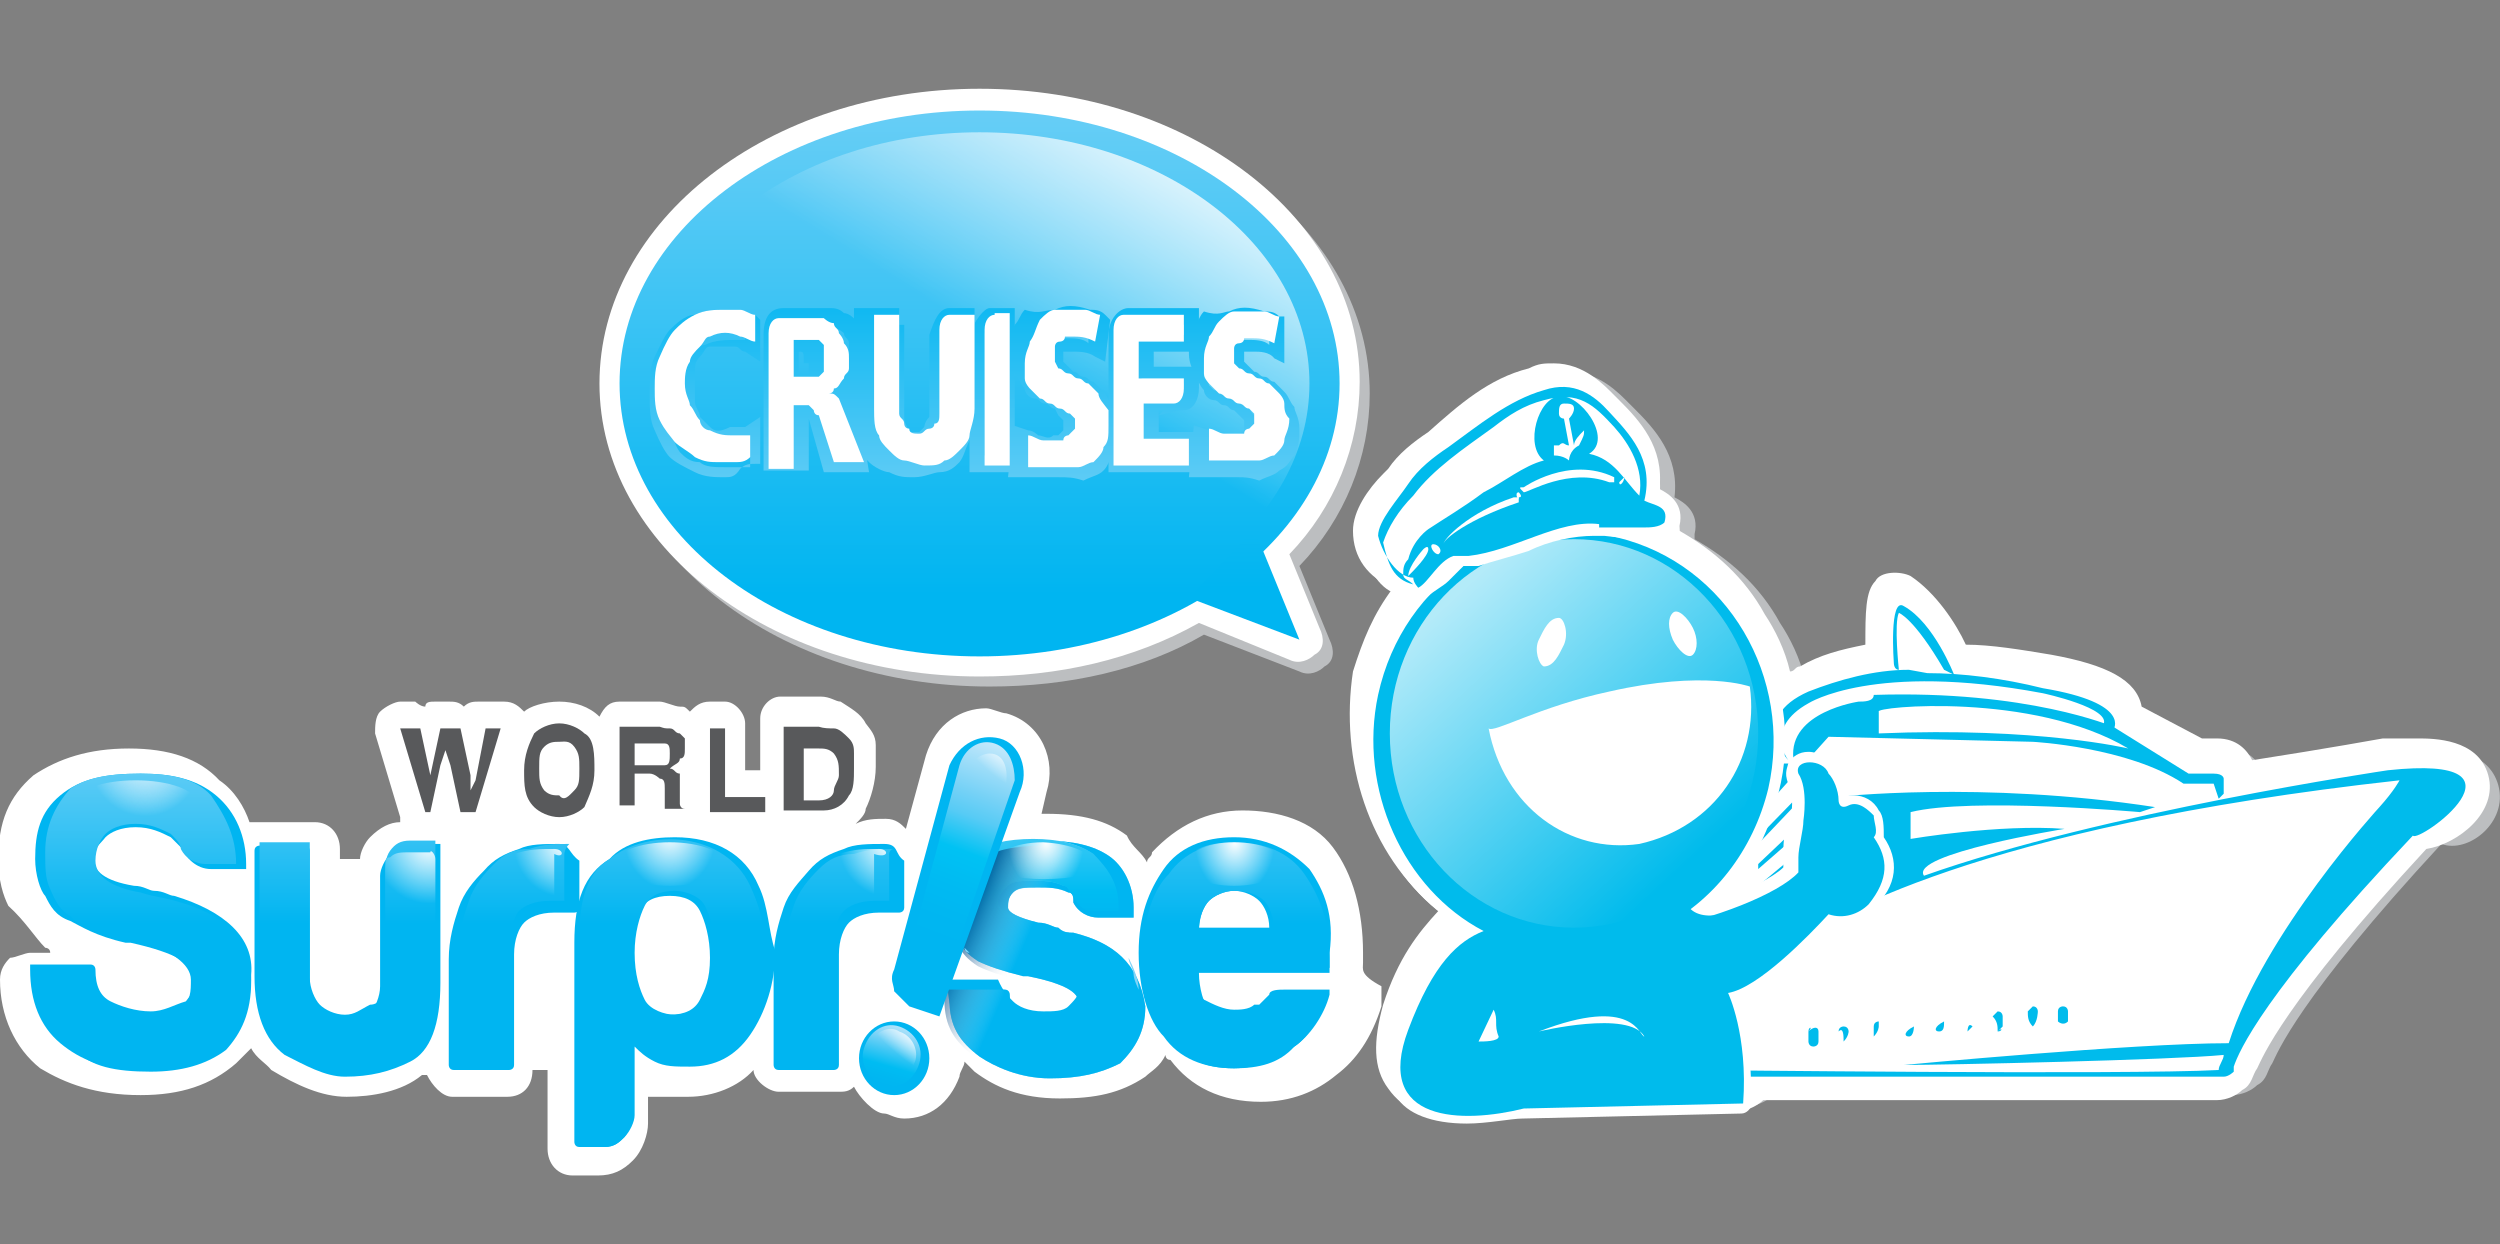 <?xml version="1.0" encoding="utf-8"?>
<!-- Generator: Adobe Illustrator 20.0.0, SVG Export Plug-In . SVG Version: 6.00 Build 0)  -->
<svg version="1.1" id="Layer_1" xmlns="http://www.w3.org/2000/svg" xmlns:xlink="http://www.w3.org/1999/xlink" x="0px" y="0px"
	 viewBox="0 0 149.3 74.3" style="enable-background:new 0 0 149.3 74.3;" xml:space="preserve">
<rect x="0" y="0" width="149.3" height="74.3" fill="#808080" stroke="none"/>
<style type="text/css">
	.st0{fill:#BCBEC0;}
	.st1{fill:#FFFFFF;}
	.st2{fill:#00BBEC;}
	.st3{fill:url(#SVGID_1_);}
	.st4{fill:url(#SVGID_2_);}
	.st5{fill:url(#SVGID_3_);}
	.st6{fill:url(#SVGID_4_);}
	.st7{fill:url(#SVGID_5_);}
	.st8{fill:url(#SVGID_6_);}
	.st9{fill:url(#SVGID_7_);}
	.st10{fill:url(#SVGID_8_);}
	.st11{fill:url(#SVGID_9_);}
	.st12{fill:url(#SVGID_10_);}
	.st13{opacity:0.7;fill:url(#SVGID_11_);enable-background:new    ;}
	.st14{fill:#84D5F7;}
	.st15{fill:#00B5F1;}
	.st16{fill:url(#SVGID_12_);}
	.st17{fill:url(#SVGID_13_);}
	.st18{fill:url(#SVGID_14_);}
	.st19{fill:url(#SVGID_15_);}
	.st20{fill:#58595B;}
	.st21{fill:url(#SVGID_16_);}
	.st22{fill:url(#SVGID_17_);}
	.st23{fill:url(#SVGID_18_);}
	.st24{fill:url(#SVGID_19_);}
	.st25{fill:url(#SVGID_20_);}
	.st26{fill:url(#SVGID_21_);}
	.st27{fill:url(#SVGID_22_);}
	.st28{fill:url(#SVGID_23_);}
	.st29{fill:url(#SVGID_24_);}
	.st30{fill:url(#SVGID_25_);}
	.st31{fill:url(#SVGID_26_);}
	.st32{fill:url(#SVGID_27_);}
	.st33{fill:url(#SVGID_28_);}
	.st34{fill:url(#SVGID_29_);}
	.st35{fill:url(#SVGID_30_);}
	.st36{fill:url(#SVGID_31_);}
	.st37{fill:url(#SVGID_32_);}
	.st38{fill:url(#SVGID_33_);}
	.st39{fill:url(#SVGID_34_);}
	.st40{fill:url(#SVGID_35_);}
	.st41{fill:url(#SVGID_36_);}
	.st42{fill:url(#SVGID_37_);}
</style>
<g>
	<g>
		<g>
			<path class="st0" d="M59.1,41c-12.5,0-22.7-7.8-22.7-17.5S46.5,6,59.1,6s22.7,7.8,22.7,17.5c0,3.8-1.5,7.5-4.2,10.3l1.8,4.4
				c0.3,0.6,0.3,1.3-0.3,1.6c-0.3,0.3-0.9,0.6-1.5,0.3l-5.7-2.2C68.3,40,63.8,41,59.1,41z"/>
		</g>
		<g>
			<path class="st1" d="M58.5,40.4c-12.5,0-22.7-7.8-22.7-17.5S45.9,5.3,58.5,5.3s22.7,7.8,22.7,17.5c0,3.8-1.5,7.5-4.2,10.3
				l1.8,4.4c0.3,0.6,0.3,1.3-0.3,1.6c-0.3,0.3-0.9,0.6-1.5,0.3l-5.4-2.2C67.7,39.4,63.2,40.4,58.5,40.4z"/>
		</g>
		<path class="st0" d="M149.2,46.9c-0.6-2.2-3.3-2.2-4.2-2.2c-0.6,0-1.5,0-2.1,0l0,0c0,0-3.3,0.6-7.8,1.3c-0.3-0.6-0.9-1.3-2.1-1.3
			h-0.9l-2.1-1.3c-0.9,0.3-1.5,0.3-2.4-0.3c-1.5-1.3-3.3-1.9-4.8-2.5c-0.6-0.3-0.9-0.9-0.9-1.3c-0.9,0-1.5-0.3-2.1-0.3
			c0,0,0,0.3-0.3,0.3c-0.6,0.6-2.1,0.9-2.7,0c-1.2-1.6-2.7-2.5-3.9-4.1l0,0c-0.6,0.6-0.6,1.9-0.6,3.8c-1.5,0.3-2.7,0.6-3.9,1.3
			c-0.3,0-0.3,0.3-0.6,0.3c-0.3-1.3-0.9-2.5-1.5-3.4c-1.2-2.2-3-3.8-5.1-5v-0.3c0.3-1.3-0.6-1.9-1.2-2.2c0.3-2.5-1.2-4.1-2.4-5.3
			l-0.3-0.3c-0.6-0.6-1.8-1.9-3.6-1.9c-0.6,0-0.9,0-1.5,0.3c-2.4,0.6-4.2,2.2-6,3.8c-0.9,0.6-1.8,1.3-2.4,2.2l-0.3,0.3
			C82.9,29.7,82,31,82,32.2c0,0.3,0,0.6,0.3,1.3c0.3-0.3,0.6-0.3,0.9-0.6c1.2-0.3,2.1,0.3,2.4,1.3l0,0l0,0c0,0,0-0.3,0,0l0,0l0,0
			l0.3,0.3l0,0l0,0l0,0l0,0c0.9,0.3,1.5,1.3,1.2,2.5c-0.3,0.9-1.5,1.9-2.4,1.6c-0.6-0.3-1.2-0.6-1.8-0.9l0,0
			c-0.6,0.9-0.9,2.2-1.2,3.1c-0.6,2.8-0.3,5.9,0.6,8.4c0.6-0.3,1.8-0.3,2.4,0.3c0.3,0.3,0.6,0.6,0.9,0.9l0,0l0,0
			c0.3,0,0.3,0.3,0.6,0.3h0.3c0.6,0,1.2,0.3,1.5,0.9c0.6,1.3,0.3,2.8-1.2,3.1c-0.3,0-0.6,0-0.9,0c-0.9,1.3-1.8,2.8-2.7,5
			c-0.6,2.2-0.6,3.8,0.3,5c0.9,1.3,2.4,1.9,4.5,1.9c1.2,0,2.7-0.3,3.6-0.3l13.1-0.3c0.3,0,0.9-0.3,1.2-0.6h27.4l0,0
			c0.6,0,1.2-0.3,1.5-0.6c0.6-0.3,0.6-0.9,0.9-1.3c0.3-0.6,1.5-3.8,10.1-13.1C147.4,51,149.8,49.1,149.2,46.9z"/>
		<path class="st1" d="M148.6,46.3c-0.6-2.2-3.3-2.2-4.2-2.2c-0.6,0-1.5,0-2.1,0l0,0c0,0-3.3,0.6-7.8,1.3c-0.3-0.6-0.9-1.3-2.1-1.3
			h-0.9l-3.6-1.9l0,0c-0.3-1.6-2.1-2.5-5.4-3.1c-1.8-0.3-3.6-0.6-5.1-0.6c-0.6-1.3-1.8-3.1-3.3-4.1c-0.6-0.3-1.8-0.3-2.1,0.3
			c-0.6,0.6-0.6,1.9-0.6,3.8c-1.5,0.3-2.7,0.6-3.9,1.3c-0.3,0-0.3,0.3-0.6,0.3c-0.3-1.3-0.9-2.5-1.5-3.4c-1.2-2.2-3-3.8-5.1-5v-0.3
			c0.3-1.3-0.6-1.9-1.2-2.2c0.3-2.5-1.2-4.1-2.4-5.3l-0.3-0.3c-0.6-0.6-1.8-1.9-3.6-1.9c-0.6,0-0.9,0-1.5,0.3
			c-2.4,0.6-4.2,2.2-6,3.8c-0.9,0.6-1.8,1.3-2.4,2.2l-0.3,0.3c-0.9,0.9-1.8,2.2-1.8,3.4c0,1.6,0.9,2.8,2.4,3.4
			c-1.2,1.6-1.8,3.1-2.4,5C80,45.4,81.7,51,85.9,54.4c-1.2,1.3-2.4,2.8-3.3,5.6c-0.6,2.2-0.6,3.8,0.3,5c0.9,1.3,2.4,1.9,4.5,1.9
			c1.2,0,2.7-0.3,3.6-0.3l13.1-0.3c0.3,0,0.9-0.3,1.2-0.6h27.1l0,0c0.6,0,1.2-0.3,1.5-0.6c0.6-0.3,0.6-0.9,0.9-1.3
			c0.3-0.6,1.5-3.8,10.1-13.1C146.8,50.4,149.2,48.5,148.6,46.3z M145.3,47.5c-0.3,0.3-0.6,0.6-0.9,0.9c0.3-0.3,0.3-0.6,0.3-0.9
			C144.7,47.5,145,47.5,145.3,47.5z"/>
		<path class="st1" d="M81.4,57.5v-0.6c0-2.5-0.6-4.7-1.8-6.3c-1.2-1.6-3.3-2.2-5.4-2.2s-3.9,0.9-5.4,2.5c0,0.3-0.3,0.3-0.3,0.6
			c-0.3-0.6-0.9-0.9-1.2-1.6c-1.2-0.9-2.7-1.3-4.8-1.3h-0.3l0.3-1.3c0.6-1.9-0.3-4.1-2.4-4.7c-0.3,0-0.9-0.3-1.2-0.3
			c-1.5,0-3,0.9-3.6,2.8l-1.2,4.4c-0.3-0.3-0.6-0.6-1.2-0.6c-0.6,0-1.2,0-1.8,0.3c0.3-0.3,0.6-0.6,0.6-0.9c0.3-0.6,0.6-1.6,0.6-2.5
			c0-0.3,0-0.6,0-1.3c0-0.6-0.3-0.9-0.6-1.3c-0.3-0.6-0.9-0.9-1.5-1.3c-0.3,0-0.6-0.3-1.2-0.3h-2.4c-0.6,0-1.2,0.6-1.2,1.3V46h-0.9
			v-2.8c0-0.6-0.6-1.3-1.2-1.3h-0.9c-0.6,0-0.9,0.3-1.2,0.6c-0.3-0.3-0.3-0.3-0.6-0.3c-0.3,0-0.9-0.3-1.2-0.3h-2.4
			c-0.6,0-0.9,0.3-1.2,0.9c-0.6-0.6-1.5-0.9-2.4-0.9s-1.8,0.3-2.1,0.6l0,0c-0.3-0.3-0.6-0.6-1.2-0.6h-1.5c-0.3,0-0.6,0-0.9,0.3
			c-0.3-0.3-0.6-0.3-0.9-0.3H26c-0.3,0-0.6,0-0.6,0.3c-0.3,0-0.6-0.3-0.6-0.3h-0.9c-0.3,0-0.9,0.3-1.2,0.6c-0.3,0.3-0.3,0.9-0.3,1.3
			l1.5,5c0,0,0,0,0,0.3c-0.6,0-1.2,0.3-1.8,0.9c-0.3,0.3-0.6,0.9-0.6,1.3h-1.2v-0.6c0-0.9-0.6-1.6-1.5-1.6h-3.6c0,0,0,0-0.3,0
			c-0.3-0.9-0.9-1.9-1.8-2.5c-1.2-1.3-3-1.9-5.4-1.9s-4.2,0.6-5.7,1.6c-1.5,1.3-2.1,2.8-2.1,5c0,1.3,0.3,2.2,0.6,2.8
			C1.5,55,2.1,56,2.7,56.6c0,0,0.3,0,0.3,0.3H1.8c-0.3,0-0.9,0.3-1.2,0.3C0.3,57.5,0,57.9,0,58.5c0,2.2,0.9,4.1,2.4,5.3
			c1.5,0.9,3.3,1.6,6,1.6c2.4,0,4.2-0.6,5.7-1.9c0.3-0.3,0.6-0.6,0.9-0.9c0.3,0.6,0.9,0.9,1.2,1.3c1.5,0.9,3,1.6,4.5,1.6
			c1.5,0,3.3-0.3,4.5-1.3h0.3c0.3,0.6,0.9,1.3,1.5,1.3h3.3c0.9,0,1.5-0.6,1.5-1.6h0.9v4.7c0,0.9,0.6,1.6,1.5,1.6h1.5
			c0.9,0,1.5-0.3,2.1-0.9c0.6-0.6,0.9-1.6,0.9-2.2v-1.6c0.9,0,1.8,0,2.4,0c1.5,0,3-0.6,3.9-1.6c0,0.6,0.9,1.3,1.5,1.3h3.6
			c0.3,0,0.6,0,0.9-0.3c0.3,0.6,1.2,1.6,1.8,1.6c0.3,0,0.6,0.3,1.2,0.3c1.5,0,2.7-0.9,3.3-2.5c0-0.3,0.3-0.6,0.3-0.9
			c0.3,0.3,0.3,0.3,0.6,0.6c1.2,0.9,2.7,1.6,5.1,1.6c2.1,0,3.6-0.3,5.1-1.3c0.3-0.3,0.9-0.6,1.2-1.3c0,0,0,0.3,0.3,0.3
			c1.2,1.6,3,2.5,5.4,2.5c1.8,0,3.3-0.6,4.5-1.6c1.2-0.9,2.1-2.2,2.7-4.1c0-0.3,0-0.6,0-0.9c0,0,0,0,0-0.3
			C81.2,58.2,81.4,57.9,81.4,57.5z M61.2,54.1L61.2,54.1L61.2,54.1L61.2,54.1z"/>
		<g>
			<g>
				<g>
					<path class="st2" d="M142.6,46c0,0-17,2.5-27.7,6.3c-0.9-1.3,8.4-2.8,8.4-2.8c-3.9-0.3-9.2,0.6-9.2,0.6v-1.6
						c3.6-0.9,13.7,0,13.7,0l0.9-0.3c-10.4-1.6-19.1-0.6-19.1-0.6c0.9,0.3,0,1.9,0,1.9c0.6-0.3,0.9,0,0.9,0v3.4
						c0.9,0,1.2,0.3,1.2,0.6c-2.1,0.9-3.6,1.9-4.5,2.8c1.8-1.3,10.7-6.9,36.1-9.7c0,0-0.3,0.6-1.2,1.6c0,0-6.9,7.5-9,14.1
						c-5.7,0-19.4,1.3-19.4,1.3c2.4,0,16.1-0.3,19.1-0.6c0,0.3-0.3,0.6-0.3,0.9c-5.4,0.3-31.3,0-31.3,0c-0.6-0.6-2.7-0.9-2.7-0.9
						c-0.6,0-0.9-0.9-0.9-0.9c-0.3,0.9,1.5,2.2,1.5,2.2h33.7c0.3,0,0.6-0.3,0.6-0.3l0,0c0,0,0,0,0-0.3l0,0l0,0
						c0.3-0.9,1.8-4.4,10.7-13.8C144.4,50.4,151.9,45,142.6,46z"/>
					<path class="st2" d="M106.8,56.9l0.3-0.3C106.8,56.6,106.8,56.9,106.8,56.9L106.8,56.9z"/>
					<path class="st2" d="M113.4,40c0,0-0.3-2.8,0-3.4c0,0,0.9,0.3,2.7,3.4l0.6,0.3c0,0-1.2-3.1-3-4.1c-0.9-0.6-0.6,3.4-0.6,3.4
						S113.1,40,113.4,40z"/>
					<path class="st2" d="M114,40c-2.1,0-4.2,0.6-6,1.3c-3.6,1.6-1.2,4.1-1.2,4.1s-1.5-1.9,1.2-3.4c0,0,3.9-2.5,14-0.6
						c0,0,4.2,0.9,3.6,1.9l0.6,0.3c0,0,1.2-1.6-4.2-2.5c-2.4-0.6-4.8-0.9-6.9-0.9"/>
					<path class="st2" d="M111,41.9c0,0-4.2,0.6-3.9,3.4l-0.3,0.3h-0.3l-1.5-0.9h-1.8l-1.5,2.2l1.5-1.9l2.4,2.5l-0.6,0.6h-2.1v0.6
						h0.6v0.3h1.2l4.5-5l12.2,0.3c0,0,5.7,0.3,9,2.5h1.8l0.3,0.9l0.3-0.3v-0.9c0,0,0-0.3-0.6-0.3h-1.5l-4.5-2.8
						c0,0-5.1-2.2-14.3-1.9C111.9,41.9,111.3,41.9,111,41.9z M127.1,44.7c0,0-5.4-1.3-14.9-0.9v-1.3
						C111.9,42.2,121.4,41.3,127.1,44.7z"/>
					<path class="st2" d="M108,61.6v0.6c0,0,0,0.3,0.3,0.3c0,0,0.3,0,0.3-0.3v-0.6C108.6,61.3,108.3,61.3,108,61.6
						C108.3,61.3,108,61.3,108,61.6z"/>
					<path class="st2" d="M110.1,62.2L110.1,62.2C110.4,62.2,110.4,62.2,110.1,62.2c0.3-0.3,0.3-0.6,0.3-0.6s0-0.3-0.3-0.3l0,0
						c0,0-0.3,0-0.3,0.3C110.1,61.3,110.1,61.9,110.1,62.2C110.1,61.9,110.1,62.2,110.1,62.2z"/>
					<path class="st2" d="M111.9,61.9C112.2,61.9,112.2,61.9,111.9,61.9c0.3-0.3,0.3-0.6,0.3-0.6V61l0,0c0,0-0.3,0-0.3,0.3V61.9
						L111.9,61.9L111.9,61.9z"/>
					<path class="st2" d="M114,61.9L114,61.9c0.3,0,0.3-0.6,0.3-0.6V61l0,0l0,0v0.3C113.7,61.6,113.7,61.9,114,61.9
						C113.7,61.9,114,61.9,114,61.9z"/>
					<path class="st2" d="M115.8,61.6L115.8,61.6c0.3,0,0.3-0.3,0.3-0.6v-0.3l0,0l0,0V61C115.5,61.3,115.5,61.6,115.8,61.6
						L115.8,61.6z"/>
					<path class="st2" d="M117.5,61.6L117.5,61.6l0.3-0.3V61l0,0l0,0v0.3C117.5,61,117.5,61.6,117.5,61.6L117.5,61.6z"/>
					<path class="st2" d="M119.3,61.6C119.6,61.6,119.6,61.3,119.3,61.6l0.3-0.3v-0.6c0,0,0-0.3-0.3-0.3l0,0l-0.3,0.3
						C119.3,61,119.3,61.3,119.3,61.6C119.3,61.3,119.3,61.6,119.3,61.6z"/>
					<path class="st2" d="M121.4,61.3L121.4,61.3C121.4,61.3,121.4,61,121.4,61.3c0.3-0.3,0.3-0.9,0.3-0.9s0-0.3-0.3-0.3l0,0
						l-0.3,0.3C121.1,60.7,121.1,61,121.4,61.3C121.1,61.3,121.1,61.3,121.4,61.3z"/>
					<path class="st2" d="M123.5,61v-0.6c0,0,0-0.3-0.3-0.3c0,0-0.3,0-0.3,0.3V61C122.9,61,123.2,61.3,123.5,61
						C123.2,61.3,123.5,61,123.5,61z"/>
				</g>
				<polygon class="st2" points="108.9,46 108.9,46.3 105,50.4 105,50 				"/>
				<polygon class="st2" points="108.9,47.9 108.9,48.5 105,51.9 105,51.6 				"/>
				<polygon class="st2" points="109.2,49.4 109.2,49.7 105,53.2 105,52.9 				"/>
				<polygon class="st2" points="103.2,49.1 99.1,54.4 103.2,49.4 				"/>
				<polygon class="st2" points="102,47.2 102.3,50.4 101.4,51.6 101.4,50 101.7,49.7 101.7,47.5 				"/>
				<path class="st2" d="M101.7,50.4c0,0-4.2,0-2.7,2.2C99.1,52.9,97.6,50.7,101.7,50.4L101.7,50.4z"/>
				<path class="st2" d="M99.4,52.9c0,0,0-0.9,1.8-1.3l-2.4,2.8v0.3c0,0-0.3,0.3-0.3-0.6l2.1-2.2C100.8,51.9,99.9,51.6,99.4,52.9z"
					/>
				<path class="st2" d="M99.6,58.2l-0.6-2.8h-0.6l-0.9,0.9v0.3l0.9-0.6v0.6l-0.9,0.9v0.3l0.9-0.6v0.9c0,0-0.6,0.9-1.2,0.9v0.6
					C97.6,59.4,97.6,60,99.6,58.2z"/>
			</g>
			<g>
				<path class="st2" d="M110.7,50L110.7,50C111,50,111,50,110.7,50c0-0.3,0-0.3,0-0.3l0,0l0,0l0,0V50L110.7,50z"/>
				<path class="st2" d="M111.6,49.7L111.6,49.7c0-0.3,0-0.3,0-0.3S111.6,49.4,111.6,49.7L111.6,49.7L111.6,49.7L111.6,49.7z"/>
				<path class="st2" d="M110.7,51L110.7,51C111,51,111,51,110.7,51c0-0.3,0-0.3,0-0.3l0,0l0,0l0,0V51L110.7,51z"/>
				<path class="st2" d="M111.6,50.7L111.6,50.7c0-0.3,0-0.3,0-0.3C111.6,50,111.6,50.4,111.6,50.7L111.6,50.7L111.6,50.7
					L111.6,50.7z"/>
				<path class="st2" d="M111.3,50L111.3,50L111.3,50c0-0.3,0-0.3,0-0.3l0,0l0,0l0,0C111,49.7,111,50,111.3,50
					C111,50,111.3,50,111.3,50z"/>
				<path class="st2" d="M112.2,49.7L112.2,49.7c0-0.3,0-0.3,0-0.3C111.9,49.4,111.9,49.4,112.2,49.7L112.2,49.7
					C111.9,49.7,111.9,49.7,112.2,49.7L112.2,49.7z"/>
				<path class="st2" d="M111.3,51L111.3,51L111.3,51c0-0.3,0-0.3,0-0.3l0,0l0,0l0,0C111,50.7,111,51,111.3,51
					C111,51,111.3,51,111.3,51z"/>
				<path class="st2" d="M112.2,50.7L112.2,50.7c0-0.3,0-0.3,0-0.3C111.9,50,111.9,50.4,112.2,50.7L112.2,50.7
					C111.9,50.7,111.9,50.7,112.2,50.7L112.2,50.7z"/>
			</g>
		</g>
		<path class="st1" d="M112.5,50c0-0.6,0-1.3-0.3-1.6c-0.3-0.6-0.9-0.9-1.5-0.9h-0.3c0-0.6-0.3-0.9-0.6-1.3l0,0
			c-0.3-0.9-1.2-1.3-1.8-1.3c-0.6,0-0.9,0.3-1.2,0.6c0,0.3-0.3,0.6,0,1.3c0.3,0.6,0.3,1.9,0,2.2l0,0c-0.3,0.6-0.3,1.6-0.3,2.2
			c0,0,0,0.3,0,0.6c-0.6,0.6-2.1,1.3-3.9,2.2c1.8-1.9,3-4.1,3.6-6.6c0.9-3.4,0.3-6.9-1.5-10c-1.5-2.2-3.3-4.1-5.7-5
			c0.3,0,0.3-0.3,0.6-0.3c0,0,0,0,0-0.3c0-0.9-0.6-1.3-1.2-1.6c0.3-2.5-0.9-4.1-2.1-5.3l-0.3-0.3c-0.9-0.9-2.1-1.9-4.5-1.3
			c-2.1,0.6-4.2,2.2-5.7,3.8c-0.9,0.6-1.5,1.3-2.4,2.2l-0.3,0.3c-0.6,0.9-1.5,1.9-1.5,3.1c0,1.6,1.2,2.8,2.1,2.8l0,0
			c0,0,0,0.3,0.3,0.3l0,0c-1.2,1.6-2.1,3.4-2.4,5.3c-1.2,5.6,0.9,11.3,5.4,14.1c-1.5,0.9-2.7,2.8-3.6,5.9c-0.6,1.9-0.6,3.4,0,4.4
			s2.1,1.6,4.2,1.6c1.2,0,2.7-0.3,3.3-0.3l13.1-0.3c0.3,0,0.6-0.3,0.6-0.6c0-2.8-0.3-5-0.9-6.3c1.8-0.9,4.2-3.1,5.4-4.4
			c0.9,0.3,2.1-0.3,2.7-0.9C113.4,52.9,113.4,51.3,112.5,50z"/>
		<g>
			<g>
				<path class="st2" d="M111.9,50c0.3-0.3,0-0.9,0-1.3c-0.3-0.3-0.9-0.9-1.5-0.6c-0.6,0.3-0.6-0.3-0.6-0.3c0-0.6-0.3-1.3-0.6-1.6
					c-0.3-0.9-2.1-0.9-1.8,0c0.6,0.9,0.3,2.8,0.3,2.8l0,0c0,0.6-0.3,1.6-0.3,2.2c0,0,0,0.6,0,0.9l0,0c-1.2,1.3-5.1,2.8-8.4,3.4
					c3.3-1.6,5.7-4.7,6.6-8.4c1.5-6.6-2.4-13.4-9-15c-6.3-1.6-12.8,2.5-14.3,9.4c-1.2,5.6,1.5,11.6,6.3,14.1c-1.5,0.6-3,1.9-4.5,5.9
					c-2.1,5.6,3.3,5.6,6.9,4.7l13.1-0.3c0.3-4.1-0.9-6.6-0.9-6.6c1.8-0.3,4.8-3.4,6-4.7c0.9,0.3,1.8,0,2.4-0.6
					C112.8,52.5,112.8,51.3,111.9,50z M99.9,36.6c0.3-0.3,0.9,0.3,1.2,0.9c0.3,0.6,0.3,1.3,0,1.6c-0.3,0.3-0.9-0.3-1.2-0.9
					C99.6,37.5,99.6,36.9,99.9,36.6z M91.9,38.2c0.3-0.6,0.6-1.3,1.2-1.3c0.3,0,0.6,0.9,0.3,1.6c-0.3,0.6-0.6,1.3-1.2,1.3
					C91.9,39.7,91.6,38.8,91.9,38.2z M96.1,41.3c5.7-1.3,8.4-0.3,8.4-0.3c0.6,4.4-2.1,8.4-6.6,9.4c-4.2,0.6-8.1-2.2-9-6.9
					C89.2,43.8,91.9,42.2,96.1,41.3z M88.3,62.2l0.9-1.9c0.3,0.6,0,0.9,0.3,1.6C89.5,62.2,88.6,62.2,88.3,62.2z"/>
			</g>
			<g>
				<path class="st2" d="M104.4,54.1c0,0-2.7,1.3-3.6,0l-3.6,1.3l0.9,2.2l7.5-0.9L104.4,54.1z"/>
			</g>
		</g>
		<g>
			<path class="st1" d="M99.1,29.7c0.3-2.5-1.2-4.1-2.1-5.3l-0.3-0.3c-0.6-0.6-1.8-1.6-3.3-1.6c-0.3,0-0.9,0-1.2,0.3
				c-2.1,0.6-4.2,2.2-6,3.8c-0.9,0.6-1.8,1.3-2.4,2.2l-0.3,0.3c-0.9,0.9-1.8,2.2-1.8,3.1c0,1.6,1.2,2.8,2.4,3.1c0,0,0,0.3,0.3,0.3
				l0.3,0.3l0.6-0.3c0.3-0.3,0.9-0.6,1.2-0.9s0.6-0.6,0.9-0.9l0,0h0.3c0.3,0,0.3,0,0.6,0c0.9-0.3,2.1-0.6,3-0.9
				c1.2-0.6,2.7-0.9,3.9-0.9c0.3,0,0.3,0,0.6,0l2.7,0.3h0.3c0.9,0,1.5-0.3,1.5-0.6l0,0l0,0C100.2,30.4,99.4,30,99.1,29.7z"/>
			<g>
				<g>
					<g>
						<g>
							<g>
								<path class="st2" d="M95.5,31.3c-2.4-0.3-5.1,1.6-7.8,1.9c-0.3,0-0.6,0-0.9,0c-0.9,0.3-1.5,1.6-2.1,1.9c0,0-0.3-0.3-0.3-0.6
									c-0.9,0-1.8-1.3-2.1-2.5c0-0.9,1.2-2.2,1.8-3.1c0.6-0.9,1.5-1.6,2.4-2.2c1.8-1.3,3.6-2.8,5.7-3.4c1.8-0.6,3,0.3,3.9,1.3
									c1.2,1.3,2.7,2.8,2.1,5.3c0.6,0.3,1.5,0.3,1.2,1.3c-0.3,0.3-0.9,0.3-1.2,0.3H95.5z M85.3,31.6c0.9-0.6,2.1-1.3,3.3-2.2
									c1.2-0.6,2.4-1.6,3.6-1.9c-1.2-0.9-0.3-3.8,0.9-3.8c1.2-0.3,3.3,2.5,1.8,3.4c1.5,0.3,2.1,1.6,3,2.5c0.3-1.6-0.6-3.1-1.5-4.1
									c-1.2-1.3-2.1-2.2-4.2-1.6c-1.2,0.3-2.1,0.9-3,1.6c-1.8,1.3-3.6,2.5-4.8,4.1c-0.9,0.9-1.5,1.9-1.8,2.8
									c0.3,1.3,0.6,2.2,1.8,2.5c-0.3-0.3-0.6-0.3-0.6-0.6c0-0.3,0-0.6,0.3-0.9C84.4,32.2,85.3,31.6,85.3,31.6z M90.7,29.4
									c-0.3,0,0,0.6,0,0.3C91,29.7,90.7,29.4,90.7,29.4z M97,28.5l-0.3,0.3C96.7,29.1,97,28.8,97,28.5z M85.6,32.5
									c-0.3,0,0,0.6,0.3,0.6C86.2,32.9,85.9,32.5,85.6,32.5z"/>
							</g>
						</g>
					</g>
					<g>
						<path class="st1" d="M91,29.4L91,29.4c-0.3-0.3-0.3-0.3,0-0.3c0,0,2.7-1.9,5.4-0.6c0,0,0,0,0,0.3c0,0,0,0-0.3,0
							C93.7,27.9,91.3,29.4,91,29.4C91.3,29.4,91,29.4,91,29.4L91,29.4z"/>
					</g>
					<g>
						<path class="st1" d="M86.2,32.5C86.2,32.5,85.9,32.5,86.2,32.5C85.9,32.2,85.9,32.2,86.2,32.5c0-0.3,1.5-1.9,4.2-2.8h0.3V30
							C87.7,31,86.2,32.2,86.2,32.5L86.2,32.5L86.2,32.5z"/>
					</g>
					<g>
						<path class="st1" d="M84.1,34.4c0-0.6,0.9-1.6,0.9-1.6s0.3-0.3,0.3,0C85.3,33.2,84.4,34.1,84.1,34.4
							C84.4,34.4,84.1,34.4,84.1,34.4z"/>
					</g>
					<g>
						<path class="st1" d="M94.6,25.7C94.3,25.7,94.3,25.7,94.6,25.7C94.3,26,94.3,26,94.6,25.7C94.3,26,94,26.3,94,26.6L93.7,25
							l0,0c0,0,0.3-0.3,0.3-0.6s-0.3-0.3-0.6-0.3c-0.3,0-0.3,0.3-0.3,0.6c0,0.3,0.3,0.3,0.3,0.3l0,0l0.3,1.6c-0.3,0-0.3-0.3-0.6,0
							l0,0c0,0,0,0-0.3,0c0,0,0,0,0,0.3s0,0.3,0,0.3l0,0l0,0c0.6,0,0.9,0.3,0.9,0.3l0,0l0,0l0,0l0,0l0,0l0,0l0,0l0,0l0,0l0,0l0,0
							l0,0l0,0l0,0c0,0,0-0.6,0.6-0.9l0,0l0,0C94.6,26,94.6,26,94.6,25.7L94.6,25.7z M93.1,24.4C93.4,24.4,93.4,24.4,93.1,24.4
							C93.4,24.7,93.4,24.7,93.1,24.4C93.1,24.7,93.1,24.7,93.1,24.4C93.1,24.7,93.1,24.4,93.1,24.4z"/>
					</g>
				</g>
			</g>
		</g>
		<path class="st1" d="M91.9,61.6c0,0,5.4-1.3,6.3,0.3C97.9,61.9,97.6,59.4,91.9,61.6z"/>
		<g>
			
				<linearGradient id="SVGID_1_" gradientUnits="userSpaceOnUse" x1="58.476" y1="82.698" x2="58.476" y2="52.149" gradientTransform="matrix(1 0 0 -1 0 87.626)">
				<stop  offset="0" style="stop-color:#6DCFF6"/>
				<stop  offset="1" style="stop-color:#00B5F1"/>
			</linearGradient>
			<ellipse class="st3" cx="58.5" cy="22.9" rx="21.5" ry="16.3"/>
			
				<linearGradient id="SVGID_2_" gradientUnits="userSpaceOnUse" x1="69.695" y1="82.939" x2="59.841" y2="66.984" gradientTransform="matrix(1 0 0 -1 0 87.626)">
				<stop  offset="0" style="stop-color:#D7DF23"/>
				<stop  offset="3.225810e-02" style="stop-color:#FFFFFF"/>
				<stop  offset="1" style="stop-color:#FFFFFF;stop-opacity:0"/>
			</linearGradient>
			<ellipse class="st4" cx="58.5" cy="22.9" rx="19.7" ry="15"/>
			
				<linearGradient id="SVGID_3_" gradientUnits="userSpaceOnUse" x1="74.289" y1="80.372" x2="74.289" y2="52.474" gradientTransform="matrix(1 0 0 -1 0 87.626)">
				<stop  offset="0" style="stop-color:#6DCFF6"/>
				<stop  offset="1" style="stop-color:#00B5F1"/>
			</linearGradient>
			<polygon class="st5" points="71,35.7 77.6,38.2 74.9,31.6 			"/>
		</g>
		<g>
			<g>
				
					<linearGradient id="SVGID_4_" gradientUnits="userSpaceOnUse" x1="42.067" y1="56.79" x2="42.067" y2="71.355" gradientTransform="matrix(1 0 0 -1 0 87.626)">
					<stop  offset="0" style="stop-color:#6DCFF6"/>
					<stop  offset="1" style="stop-color:#00B5F1"/>
				</linearGradient>
				<path class="st6" d="M43.3,28.5c-0.6,0-1.2,0-1.8-0.3s-1.2-0.6-1.5-0.9c-0.3-0.3-0.6-0.9-0.9-1.6c-0.3-0.6-0.3-1.3-0.3-2.2
					s0-1.6,0.3-2.2c0.3-0.6,0.6-1.3,0.9-1.6c0.3-0.3,0.9-0.9,1.5-0.9c0.6-0.3,1.2-0.3,1.8-0.3c0.3,0,0.6,0,0.9,0
					c0.3,0,0.6,0.3,0.9,0.3l0.3,0.3v2.5L44.5,21c-0.3,0-0.3-0.3-0.6-0.3c-0.6,0-0.9,0-1.5,0c-0.3,0-0.3,0.3-0.6,0.6
					c-0.3,0.3-0.3,0.6-0.3,0.9s0,0.6,0,0.9c0,0.3,0,0.6,0,0.9c0,0.3,0.3,0.6,0.3,0.9c0.3,0.3,0.3,0.3,0.6,0.6c0.3,0.3,0.6,0.3,1.2,0
					h0.3h0.3h0.3l0.9-0.6v2.8h-0.3c-0.3,0-0.6,0-0.9,0.3C43.9,28.5,43.6,28.5,43.3,28.5L43.3,28.5z M43.3,19.4c-0.6,0-1.2,0-1.5,0.3
					c-0.3,0.3-0.9,0.3-1.2,0.9C40.3,21,40,21.6,40,21.9c-0.3,0.6-0.3,1.3-0.3,1.9c0,0.6,0,1.3,0.3,1.9c0.3,0.6,0.3,0.9,0.6,1.3
					c0.3,0.3,0.6,0.6,1.2,0.6c0.3,0.3,0.9,0.3,1.5,0.3c0.3,0,0.6,0,0.9,0c0.3,0,0.3,0,0.6,0v-0.6h-0.3c-0.3,0-0.3,0-0.6,0
					c-0.6,0-1.2,0-1.8-0.3c-0.3-0.3-0.6-0.3-0.9-0.6c-0.3-0.3-0.3-0.6-0.6-1.3c0-0.3-0.3-0.9-0.3-1.3c0-0.6,0-0.9,0.3-1.3
					c0-0.3,0.3-0.9,0.6-1.3c0.3-0.3,0.6-0.6,0.9-0.6c0.6-0.3,1.2-0.3,2.1-0.3h0.3v-0.6c-0.3,0-0.3,0-0.6,0
					C43.9,19.4,43.6,19.4,43.3,19.4L43.3,19.4z"/>
			</g>
			<g>
				
					<linearGradient id="SVGID_5_" gradientUnits="userSpaceOnUse" x1="63.548" y1="56.79" x2="63.548" y2="71.356" gradientTransform="matrix(1 0 0 -1 0 87.626)">
					<stop  offset="0" style="stop-color:#6DCFF6"/>
					<stop  offset="1" style="stop-color:#00B5F1"/>
				</linearGradient>
				<path class="st7" d="M63.2,28.5c-0.3,0-0.3,0-0.6,0s-0.3,0-0.6,0c-0.3,0-0.3,0-0.6,0c0,0-0.3,0-0.6,0h-0.6l0.3-3.1l0.9,0.3
					c0.3,0,0.6,0.3,0.6,0.3c0.3,0,0.6,0.3,0.9,0h0.3c0,0,0,0,0.3-0.3c0,0,0,0,0-0.3c0,0,0,0,0-0.3c0,0,0,0-0.3-0.3L63,24.4
					c-0.3,0-0.3-0.3-0.6-0.3c-0.3,0-0.3-0.3-0.6-0.3c-0.3,0-0.6-0.3-0.6-0.6c-0.3-0.3-0.3-0.6-0.6-0.9c0-0.3-0.3-0.6-0.3-1.3
					s0-0.9,0.3-1.6c0.3-0.3,0.3-0.6,0.6-0.9c0.9,0.3,1.2,0,1.8,0c0.6-0.3,1.2-0.3,2.1,0c0.3,0,0.6,0,0.9,0.3l0.3,0.3l-0.3,2.5
					l-0.6-0.3C65,21,64.4,21,64.1,21h-0.3c0,0,0,0-0.3,0c0,0,0,0,0,0.3c0,0,0,0,0,0.3l0,0c0,0,0,0,0.3,0.3l0.3,0.3
					c0.3,0,0.3,0.3,0.6,0.3s0.3,0.3,0.6,0.3c0.3,0.3,0.3,0.3,0.6,0.6c0.3,0.3,0.3,0.6,0.6,0.9c0,0.3,0.3,0.6,0.3,1.3
					c0,0.6,0,0.9-0.3,1.6c-0.3,0.3-0.3,0.6-0.6,0.9c-0.3,0.3-0.6,0.3-1.2,0.6C64.1,28.5,63.8,28.5,63.2,28.5L63.2,28.5z M61.8,27.2
					C62.1,27.2,62.1,27.2,61.8,27.2c0.3,0,0.3,0,0.6,0h0.3c0,0,0.3,0,0.6,0c0.3,0,0.6,0,0.9,0c0.3,0,0.6-0.3,0.6-0.3
					c0.3-0.3,0.3-0.3,0.6-0.6c0-0.3,0.3-0.6,0.3-0.9s0-0.6,0-0.9s-0.3-0.3-0.3-0.6L65,23.5c-0.3,0-0.3-0.3-0.6-0.3
					c-0.3,0-0.3-0.3-0.6-0.3s-0.3-0.3-0.6-0.3c-0.3,0-0.3-0.3-0.6-0.3c0-0.3-0.3-0.3-0.3-0.6c0-0.3,0-0.6,0-0.6
					c0-0.3,0.3-0.3,0.3-0.6c0.3,0,0.3-0.3,0.6-0.3c0.3,0,0.3,0,0.6,0s0.9,0,1.2,0.3v-0.6c-0.3,0-0.3,0-0.6,0c-0.6,0-1.2,0-1.8,0
					c-0.3,0-0.6,0.3-0.6,0.3c-0.3,0.3-0.3,0.3-0.6,0.6c0.3,0,0.3,0.3,0.3,0.9c0,0.3,0,0.6,0,0.6c0,0.3,0.3,0.3,0.3,0.6l0.3,0.3
					c0.3,0,0.3,0.3,0.6,0.3c0.3,0,0.3,0.3,0.6,0.3c0.3,0,0.3,0.3,0.6,0.3s0.3,0.3,0.6,0.6c0,0.3,0.3,0.3,0.3,0.6s0,0.6-0.3,0.6
					c0,0.3-0.3,0.3-0.3,0.3c-0.3,0-0.3,0.3-0.6,0.3c-0.6,0-0.9,0-1.5,0h-0.3L61.8,27.2L61.8,27.2z"/>
			</g>
			<g>
				
					<linearGradient id="SVGID_6_" gradientUnits="userSpaceOnUse" x1="74.289" y1="56.79" x2="74.289" y2="71.357" gradientTransform="matrix(1 0 0 -1 0 87.626)">
					<stop  offset="0" style="stop-color:#6DCFF6"/>
					<stop  offset="1" style="stop-color:#00B5F1"/>
				</linearGradient>
				<path class="st8" d="M74,28.5c-0.3,0-0.3,0-0.6,0c-0.3,0-0.3,0-0.6,0s-0.3,0-0.6,0c0,0-0.3,0-0.6,0H71l0.3-3.1l0.9,0.3
					c0.3,0,0.6,0.3,0.6,0.3c0.3,0,0.6,0.3,0.9,0H74c0,0,0,0,0.3-0.3c0,0,0,0,0-0.3c0,0,0,0,0-0.3c0,0,0,0-0.3-0.3l-0.3-0.3
					c-0.3,0-0.3-0.3-0.6-0.3s-0.3-0.3-0.6-0.3c-0.3,0-0.6-0.3-0.6-0.6c-0.3-0.3-0.3-0.6-0.6-0.9c0-0.3-0.3-0.6-0.3-1.3
					s0-0.9,0.3-1.6c0.3-0.3,0.3-0.6,0.6-0.9c0.9,0.3,1.2,0,1.5,0c0.6-0.3,1.2-0.3,2.1,0c0.3,0,0.6,0,0.9,0.3h0.3v2.8l-0.6-0.3
					C75.8,21,75.2,21,74.9,21h-0.3c0,0,0,0-0.3,0c0,0,0,0,0,0.3c0,0,0,0,0,0.3l0,0c0,0,0,0,0.3,0.3l0.3,0.3c0.3,0,0.3,0.3,0.6,0.3
					s0.3,0.3,0.6,0.3c0.3,0.3,0.3,0.3,0.6,0.6c0.3,0.3,0.3,0.6,0.6,0.9c0,0.3,0.3,0.6,0.3,1.3c0,0.6,0,0.9-0.3,1.6
					c-0.3,0.3-0.3,0.6-0.9,0.9c-0.3,0.3-0.6,0.3-1.2,0.6C74.6,28.5,74.3,28.5,74,28.5L74,28.5z M72.5,27.2L72.5,27.2
					c0.3,0,0.3,0,0.6,0h0.3c0,0,0.3,0,0.6,0s0.6,0,0.9,0c0.3,0,0.6-0.3,0.6-0.3c0.3-0.3,0.3-0.3,0.6-0.6c0-0.3,0.3-0.6,0.3-0.9
					s0-0.6,0-0.9s-0.3-0.3-0.3-0.6l-0.3-0.3c-0.3,0-0.3-0.3-0.6-0.3c-0.3,0-0.3-0.3-0.6-0.3c-0.3,0-0.3-0.3-0.6-0.3
					s-0.3-0.3-0.6-0.3c0-0.3-0.3-0.3-0.3-0.6c0-0.3,0-0.6,0-0.6c0-0.3,0.3-0.3,0.3-0.6c0,0,0.3-0.3,0.6-0.3s0.3,0,0.6,0
					c0.3,0,0.9,0,1.2,0.3v-0.6c-0.3,0-0.3,0-0.6,0c-0.6,0-1.2,0-1.8,0c-0.3,0-0.6,0.3-0.6,0.3c-0.3,0.3-0.3,0.3-0.6,0.6
					c0,0.3-0.3,0.6-0.3,0.9c0,0.3,0,0.6,0,0.6c0,0.3,0.3,0.3,0.3,0.6l0.3,0.3c0.3,0,0.3,0.3,0.6,0.3c0.3,0,0.3,0.3,0.6,0.3
					s0.3,0.3,0.6,0.3c0.3,0,0.3,0.3,0.6,0.6c0,0.3,0.3,0.3,0.3,0.6c0,0.3,0,0.6-0.3,0.6c0,0.3-0.3,0.3-0.3,0.3
					c-0.3,0-0.3,0.3-0.6,0.3c-0.6,0-0.9,0-1.5,0h-0.3L72.5,27.2L72.5,27.2z"/>
			</g>
			<g>
				
					<linearGradient id="SVGID_7_" gradientUnits="userSpaceOnUse" x1="48.929" y1="56.79" x2="48.929" y2="71.356" gradientTransform="matrix(1 0 0 -1 0 87.626)">
					<stop  offset="0" style="stop-color:#6DCFF6"/>
					<stop  offset="1" style="stop-color:#00B5F1"/>
				</linearGradient>
				<path class="st9" d="M51.9,28.2h-2.7L48.3,25v-0.3l0,0l0,0l0,0v3.4h-2.7V20c0-1.3,0.6-1.6,1.2-1.6l0,0h0.9c0.3,0,0.6,0,0.9,0
					c0.3,0,0.6,0,0.9,0c0.3,0,0.6,0,0.9,0.3c0.3,0,0.6,0.3,0.9,0.6c0.3,0.3,0.3,0.6,0.6,0.9c0,0.3,0.3,0.6,0.3,1.3
					c0,0.3,0,0.6,0,0.9s-0.3,0.6-0.3,0.9s-0.3,0.3-0.6,0.6c0,0,0,0,0,0.3v0.3L51.9,28.2L51.9,28.2z M49.8,27.2h0.9l-0.9-2.8v-0.3
					c0,0,0,0,0-0.3l0,0l-0.9-0.6l0.9-0.3h0.3l0.3-0.3c0,0,0.3-0.3,0.3-0.6c0-0.3,0-0.3,0-0.6c0-0.3,0-0.6,0-0.9s-0.3-0.3-0.3-0.6
					c0,0-0.3-0.3-0.6-0.3c-0.3,0-0.3,0-0.6-0.3c-0.3,0-0.6,0-0.6,0c-0.3,0-0.6,0-0.9,0h-0.9c-0.3,0-0.3,0.3-0.3,0.6v7.2h0.3v-3.1
					h0.9c0.3,0,0.3,0,0.6,0c0.3,0,0.3,0,0.3,0.3l0.3,0.3c0,0,0,0.3,0.3,0.3L49.8,27.2L49.8,27.2z M47.7,23.2h-0.9V20h0.9
					c0.3,0,0.3,0,0.6,0c0.3,0,0.3,0,0.6,0.3c0.3,0,0.3,0.3,0.6,0.6c0,0.3,0.3,0.6,0.3,0.9s0,0.6-0.3,0.9c0,0.3-0.3,0.3-0.6,0.6
					c-0.3,0-0.3,0.3-0.6,0.3C48,23.2,48,23.2,47.7,23.2L47.7,23.2z M47.7,21v1.3H48h0.3l0,0c0,0,0,0,0-0.3c0-0.3,0-0.3,0-0.3l0,0H48
					C48,21,48,21,47.7,21L47.7,21z"/>
			</g>
			<g>
				
					<linearGradient id="SVGID_8_" gradientUnits="userSpaceOnUse" x1="54.598" y1="56.79" x2="54.598" y2="71.356" gradientTransform="matrix(1 0 0 -1 0 87.626)">
					<stop  offset="0" style="stop-color:#6DCFF6"/>
					<stop  offset="1" style="stop-color:#00B5F1"/>
				</linearGradient>
				<path class="st10" d="M54.6,28.5c-0.6,0-0.9,0-1.5-0.3c-0.3,0-0.9-0.3-1.2-0.6c-0.3-0.3-0.6-0.6-0.6-1.3C51,26,51,25.4,51,24.7
					v-6.3h2.7v5.6c0,0.3,0,0.6,0,0.9s0,0.3,0.3,0.6l0.3,0.3h0.3c0.3,0,0.3,0,0.3,0l0.3-0.3c0,0,0-0.3,0.3-0.6c0-0.3,0-0.6,0-0.9V20
					c0.3-0.9,0.6-1.6,1.2-1.6l0,0h1.5v6.3c0,0.6,0,1.3-0.3,1.6c-0.3,0.6-0.3,0.9-0.6,1.3c-0.3,0.3-0.6,0.6-1.2,0.6
					C55.8,28.2,55.2,28.5,54.6,28.5L54.6,28.5z M52.2,19.4v5c0,0.6,0,0.9,0.3,1.3c0,0.3,0.3,0.6,0.6,0.9c0.3,0.3,0.6,0.3,0.9,0.6
					c0.3,0,0.6,0.3,1.2,0.3c0.3,0,0.9,0,1.2-0.3c0.3,0,0.6-0.3,0.9-0.6c0.3-0.3,0.3-0.6,0.6-0.9c0-0.3,0.3-0.9,0.3-1.3v-5h-0.3
					c0,0-0.3,0.3-0.3,0.6v4.1c0,0.3,0,0.6,0,0.9s-0.3,0.6-0.3,0.9c-0.3,0.3-0.3,0.6-0.6,0.6c-0.3,0-0.6,0.3-0.9,0.3
					c-0.3,0-0.6,0-0.9-0.3c-0.3,0-0.6-0.3-0.6-0.6c0-0.3-0.3-0.6-0.3-0.9s0-0.6,0-0.9v-4.7H52.2L52.2,19.4z"/>
			</g>
			<g>
				
					<linearGradient id="SVGID_9_" gradientUnits="userSpaceOnUse" x1="59.222" y1="56.79" x2="59.222" y2="71.356" gradientTransform="matrix(1 0 0 -1 0 87.626)">
					<stop  offset="0" style="stop-color:#6DCFF6"/>
					<stop  offset="1" style="stop-color:#00B5F1"/>
				</linearGradient>
				<path class="st11" d="M60.6,28.2h-2.7V20c0.3-0.9,0.9-1.6,1.2-1.6l0,0h1.5V28.2L60.6,28.2z M59.1,27.2h0.6v-7.8h-0.6
					c0,0-0.3,0.3-0.3,0.6v7.2H59.1z"/>
			</g>
			<g>
				
					<linearGradient id="SVGID_10_" gradientUnits="userSpaceOnUse" x1="69.068" y1="56.79" x2="69.068" y2="71.356" gradientTransform="matrix(1 0 0 -1 0 87.626)">
					<stop  offset="0" style="stop-color:#6DCFF6"/>
					<stop  offset="1" style="stop-color:#00B5F1"/>
				</linearGradient>
				<path class="st12" d="M71.6,28.2h-5.4V20c0-0.9,0.6-1.6,1.2-1.6l0,0h4.2V21h-2.7v0.9h2.4l0.3-0.3v1.6l0,0c0,0.6-0.3,1.3-0.9,1.3
					l0,0h-0.3l-1.2,0.3l0.3-0.3h-0.3v1.3h2.7v2.5H71.6z M67.4,27.2h3.3v-0.6H68v-3.1h2.4c0,0,0.3-0.3,0.3-0.6l0,0H68V20h2.7v-0.6
					h-3.3c0,0-0.3,0.3-0.3,0.6v7.2H67.4z"/>
			</g>
			<path class="st1" d="M44.8,26h-0.3h-0.3h-0.3c-0.6,0-0.9,0-1.5-0.3c-0.3,0-0.6-0.3-0.6-0.6c-0.3-0.3-0.3-0.6-0.6-0.9
				c0-0.3-0.3-0.6-0.3-1.3c0-0.3,0-0.9,0.3-1.3c0-0.3,0.3-0.6,0.6-0.9s0.3-0.6,0.6-0.6c0.6-0.3,1.2-0.3,1.8,0c0.3,0,0.6,0.3,0.9,0.3
				l0,0v-1.6l0,0c-0.3,0-0.6-0.3-0.9-0.3c-0.3,0-0.6,0-0.9,0c-0.6,0-1.2,0-1.8,0.3c-0.6,0.3-0.9,0.6-1.2,0.9
				c-0.3,0.3-0.6,0.9-0.9,1.6c-0.3,0.6-0.3,1.3-0.3,1.9c0,0.6,0,1.3,0.3,1.9c0.3,0.6,0.6,0.9,0.9,1.3c0.3,0.3,0.9,0.6,1.2,0.9
				c0.6,0.3,0.9,0.3,1.5,0.3c0.3,0,0.6,0,0.9,0c0.3,0,0.6,0,0.9-0.3l0,0L44.8,26L44.8,26z"/>
			<path class="st1" d="M65.6,23.5c-0.3-0.3-0.3-0.3-0.6-0.6c-0.3,0-0.3-0.3-0.6-0.3s-0.3-0.3-0.6-0.3c-0.3,0-0.3-0.3-0.6-0.3
				L63,21.6v-0.3c0-0.3,0-0.3,0-0.6c0,0,0-0.3,0.3-0.3c0,0,0.3,0,0.3-0.3h0.3c0.6,0,0.9,0,1.5,0.3l0,0l0.3-1.6l0,0
				c-0.3,0-0.6-0.3-0.9-0.3c-0.6,0-1.2,0-1.8,0c-0.3,0-0.6,0.3-0.9,0.6c-0.3,0.6-0.3,0.9-0.6,1.3c0,0.3-0.3,0.6-0.3,1.3
				c0,0.3,0,0.6,0,0.9s0.3,0.6,0.3,0.6c0.3,0.3,0.3,0.3,0.6,0.6c0.3,0,0.3,0.3,0.6,0.3c0.3,0,0.3,0.3,0.6,0.3c0.3,0,0.3,0.3,0.6,0.3
				l0.3,0.3v0.3c0,0.3,0,0.3,0,0.3L63.8,26c0,0-0.3,0-0.3,0.3c-0.3,0-0.9,0-1.2,0c-0.3,0-0.6-0.3-0.9-0.3l0,0v1.9l0,0
				c0.3,0,0.3,0,0.6,0h0.3h0.3c0.3,0,0.3,0,0.6,0c0.3,0,0.6,0,1.2,0c0.3,0,0.6-0.3,0.9-0.3c0.3-0.3,0.6-0.6,0.6-0.9
				c0.3-0.3,0.3-0.6,0.3-1.3c0-0.3,0-0.6,0-0.9C65.9,24.1,65.6,23.8,65.6,23.5z"/>
			<path class="st1" d="M76.7,24.1c0-0.3-0.3-0.6-0.3-0.6c-0.3-0.3-0.3-0.3-0.6-0.6c-0.3,0-0.3-0.3-0.6-0.3s-0.3-0.3-0.6-0.3
				c-0.3,0-0.3-0.3-0.6-0.3l-0.3-0.3v-0.3c0-0.3,0-0.3,0-0.6c0,0,0-0.3,0.3-0.3c0,0,0.3,0,0.3-0.3h0.3c0.6,0,0.9,0,1.5,0.3l0,0
				l0.3-1.6l0,0c-0.3,0-0.6-0.3-0.9-0.3c-0.6,0-1.2,0-1.8,0c-0.3,0-0.6,0.3-0.9,0.6s-0.3,0.6-0.6,0.9c0,0.3-0.3,0.6-0.3,1.3
				c0,0.3,0,0.6,0,0.9s0.3,0.6,0.3,0.6c0.3,0.3,0.3,0.3,0.6,0.6c0.3,0,0.3,0.3,0.6,0.3c0.3,0,0.3,0.3,0.6,0.3s0.3,0.3,0.6,0.3
				l0.3,0.3V25c0,0.3,0,0.3,0,0.3l-0.3,0.3c0,0-0.3,0-0.3,0.3c-0.3,0-0.9,0-1.2,0s-0.6-0.3-0.9-0.3l0,0v1.9l0,0c0.3,0,0.3,0,0.6,0
				h0.3h0.3c0.3,0,0.3,0,0.6,0c0.3,0,0.6,0,1.2,0c0.3,0,0.6-0.3,0.9-0.3c0.3-0.3,0.6-0.6,0.6-0.9S77,25.7,77,25
				C76.7,24.7,76.7,24.4,76.7,24.1z"/>
			<path class="st1" d="M50.1,23.8C50.1,23.8,49.8,23.8,50.1,23.8c-0.3-0.3-0.3-0.3-0.6-0.3l0,0c0,0,0.3,0,0.3-0.3
				c0.3,0,0.3-0.3,0.6-0.6c0-0.3,0.3-0.3,0.3-0.6c0-0.3,0-0.6,0-0.6c0-0.3,0-0.6-0.3-0.9c0-0.3-0.3-0.6-0.3-0.6
				c0-0.3-0.3-0.3-0.3-0.6c-0.3,0-0.6-0.3-0.6-0.3c-0.3,0-0.6,0-0.9,0c-0.3,0-0.6,0-0.9,0h-0.9l0,0c-0.3,0-0.6,0.3-0.6,0.9v8.1h1.5
				v-3.8h0.3H48h0.3c0,0,0,0,0.3,0.3c0,0,0,0.3,0.3,0.3l0.9,2.8h1.8L50.1,23.8C50.1,24.1,50.1,24.1,50.1,23.8z M49.2,21.6
				c0,0.3,0,0.3,0,0.6l-0.3,0.3c0,0-0.3,0-0.6,0c-0.3,0-0.3,0-0.6,0h-0.3v-2.2h0.3c0.3,0,0.3,0,0.6,0c0.3,0,0.3,0,0.6,0l0.3,0.3
				C49.2,21,49.2,21.3,49.2,21.6z"/>
			<path class="st1" d="M56.7,18.8c-0.3,0-0.6,0.3-0.6,0.9v4.1c0,0.3,0,0.6,0,0.9s0,0.6-0.3,0.6c0,0.3-0.3,0.3-0.3,0.3
				c-0.3,0-0.3,0.3-0.6,0.3c-0.3,0-0.6,0-0.6-0.3c-0.3,0-0.3-0.3-0.3-0.3c0-0.3-0.3-0.3-0.3-0.6c0-0.3,0-0.6,0-0.9v-5h-1.5v5.6
				c0,0.6,0,1.3,0.3,1.6c0,0.3,0.3,0.6,0.6,0.9c0.3,0.3,0.6,0.6,0.9,0.6c0.3,0,0.9,0.3,1.2,0.3c0.6,0,0.9,0,1.2-0.3
				c0.3,0,0.6-0.3,0.9-0.6c0.3-0.3,0.6-0.6,0.6-0.9s0.3-0.9,0.3-1.6v-5.6H56.7L56.7,18.8z"/>
			<path class="st1" d="M59.4,18.8c-0.3,0-0.6,0.3-0.6,0.9v8.1h1.5v-9.1H59.4L59.4,18.8z"/>
			<path class="st1" d="M68.3,26.3v-2.2h1.8l0,0l0,0l0,0l0,0c0.3,0,0.6-0.3,0.6-0.9l0,0l0,0v-0.6H68v-2.2h2.7v-1.6h-3.6l0,0
				c-0.3,0-0.6,0.3-0.6,0.9v8.1H71v-1.6H68.3z"/>
		</g>
		
			<linearGradient id="SVGID_11_" gradientUnits="userSpaceOnUse" x1="-3165.746" y1="2764.963" x2="-3165.746" y2="2743.964" gradientTransform="matrix(-0.733 0.68 0.68 0.733 -4100.595 178.125)">
			<stop  offset="0" style="stop-color:#FFFFFF;stop-opacity:0"/>
			<stop  offset="0.859" style="stop-color:#FFFFFF;stop-opacity:0.859"/>
			<stop  offset="1" style="stop-color:#FFFFFF"/>
		</linearGradient>
		<ellipse class="st13" cx="94" cy="43.8" rx="11" ry="11.6"/>
		<g>
			<g>
				<g>
					<path class="st14" d="M64.1,55.7c-0.3,0-0.6,0-0.9-0.3c-0.3,0-0.6-0.3-1.2-0.3c-1.2-0.3-1.8-0.6-1.8-0.9c0-0.3,0-0.6,0.3-0.9
						c0.3-0.3,0.9-0.3,1.5-0.3c0.6,0,1.2,0,1.8,0.3c0.3,0,0.3,0.3,0.3,0.6c0.3,0.6,0.9,0.9,1.5,0.9h1.8c0,0,0,0,0.3,0c0,0,0,0,0-0.3
						v-0.3c0-1.3-0.6-2.5-1.5-3.1c-0.9-0.6-2.1-0.9-3.9-0.9c-1.8,0-3,0.3-3.9,0.9c-0.9,0.6-1.5,1.9-1.5,3.1c0,0.6,0,1.3,0.3,1.9
						c0.3,0.6,0.6,0.9,1.2,1.3c0.6,0.3,1.5,0.6,2.7,0.9h0.3l0,0c3,0.6,3,1.3,3,1.6s0,0.6-0.3,0.9C63.8,61,63.2,61,62.7,61
						c-0.9,0-1.5,0-1.8-0.3c-0.3-0.3-0.6-0.6-0.6-1.3l0,0c0,0,0-0.3-0.3-0.3h-3c0,0,0,0-0.3,0c0,0,0,0,0,0.3v0.3
						c0,1.6,0.6,2.5,1.8,3.4c0.9,0.6,2.4,1.3,4.2,1.3s3-0.3,4.2-0.9c0.9-0.9,1.5-1.9,1.5-3.4C68,57.5,66.5,56.3,64.1,55.7z"/>
				</g>
				<g>
					<path class="st15" d="M64.1,55.7c-0.3,0-0.6,0-0.9-0.3c-0.3,0-0.6-0.3-1.2-0.3c-1.2-0.3-1.8-0.6-1.8-0.9c0-0.3,0-0.6,0.3-0.9
						c0.3-0.3,0.6-0.3,1.5-0.3c0.6,0,1.2,0,1.8,0.3c0.3,0,0.3,0.3,0.3,0.6c0.3,0.6,0.9,0.9,1.5,0.9h1.8c0,0,0,0,0.3,0c0,0,0,0,0-0.3
						v-0.3c0-1.3-0.6-2.5-1.5-3.1c-0.9-0.6-2.1-0.9-3.9-0.9c-1.8,0-3,0.3-3.9,0.9c-0.9,0.6-1.5,1.9-1.5,3.1c0,0.6,0,1.3,0.3,1.9
						c0.3,0.6,0.6,0.9,1.2,1.3c0.6,0.3,1.5,0.6,2.7,0.9h0.3l0,0c3,0.6,3,1.3,3,1.6s0,0.6-0.3,0.9C63.8,61,63.2,61,62.7,61
						c-0.9,0-1.5,0-1.8-0.3c-0.3-0.3-0.6-0.6-0.6-1.3l0,0c0,0,0-0.3-0.3-0.3h-3c0,0,0,0-0.3,0c0,0,0,0,0,0.3v0.3
						c0,1.6,0.6,2.5,1.8,3.4c0.9,0.6,2.4,1.3,4.2,1.3s3-0.3,4.2-0.9c0.9-0.9,1.5-1.9,1.5-3.4C68,57.5,66.5,56.3,64.1,55.7z"/>
				</g>
				
					<radialGradient id="SVGID_12_" cx="91.716" cy="44.62" r="1.113" gradientTransform="matrix(2.983 0 0 -3.126 -211.047 189.517)" gradientUnits="userSpaceOnUse">
					<stop  offset="0" style="stop-color:#FFFFFF"/>
					<stop  offset="1" style="stop-color:#FFFFFF;stop-opacity:0"/>
				</radialGradient>
				<path class="st16" d="M63.8,55.7c-0.3,0-0.6,0-0.9-0.3c-0.3,0-0.6-0.3-1.2-0.3c-0.9-0.3-2.1-0.6-2.1-1.3c0-0.3,0.3-0.6,0.6-0.9
					c0.3-0.3,0.9-0.3,1.5-0.3s1.2,0,1.8,0.3c0.3,0,0.3,0.3,0.6,0.6c0.3,0.6,0.6,0.9,1.2,0.9h1.5v-0.3c0-1.3-0.6-2.2-1.5-3.1
					c-0.9-0.6-2.1-0.9-3.6-0.9c-1.5,0-3,0.3-3.6,0.9c-0.9,0.6-1.2,1.6-1.2,2.8c0,0.6,0,1.3,0.3,1.6c0.3,0.6,0.6,0.9,1.2,1.3
					c0.3,0.3,1.2,0.6,2.4,0.9h0.3l0,0c2.7,0.6,3.3,1.3,3.3,1.6s-0.3,0.6-0.6,0.9c-0.3,0.3-0.9,0.3-1.5,0.3c-0.9,0-1.5-0.3-1.8-0.6
					c-0.3-0.3-0.6-0.6-0.9-1.3l0,0h-3v0.3c0,1.6,0.6,2.5,1.5,3.1s2.1,0.9,3.9,0.9c1.5,0,3-0.3,3.9-0.9c0.9-0.6,1.5-1.9,1.5-3.1
					C67.4,57.5,66.2,56.3,63.8,55.7z"/>
				
					<linearGradient id="SVGID_13_" gradientUnits="userSpaceOnUse" x1="62.056" y1="43.506" x2="62.056" y2="32.46" gradientTransform="matrix(1 0 0 -1 0 87.626)">
					<stop  offset="0" style="stop-color:#71D0F6"/>
					<stop  offset="0.193" style="stop-color:#6BCFF6"/>
					<stop  offset="0.398" style="stop-color:#58CBF5"/>
					<stop  offset="0.61" style="stop-color:#29C5F4"/>
					<stop  offset="0.825" style="stop-color:#00BCF2"/>
					<stop  offset="1" style="stop-color:#00B5F1"/>
				</linearGradient>
				<path class="st17" d="M63.8,55.7c-0.3,0-0.6,0-0.9-0.3c-0.3,0-0.6-0.3-1.2-0.3c-0.9-0.3-2.1-0.6-2.1-1.3c0-0.3,0.3-0.6,0.6-0.9
					c0.3-0.3,0.9-0.3,1.5-0.3s1.2,0,1.8,0.3c0.3,0,0.3,0.3,0.6,0.6c0.3,0.6,0.6,0.9,1.2,0.9h1.5v-0.3c0-1.3-0.6-2.2-1.5-3.1
					c-0.9-0.6-2.1-0.9-3.6-0.9c-1.5,0-3,0.3-3.6,0.9c-0.9,0.6-1.2,1.6-1.2,2.8c0,0.6,0,1.3,0.3,1.6c0.3,0.6,0.6,0.9,1.2,1.3
					c0.3,0.3,1.2,0.6,2.4,0.9h0.3l0,0c2.7,0.6,3.3,1.3,3.3,1.6s-0.3,0.6-0.6,0.9c-0.3,0.3-0.9,0.3-1.5,0.3c-0.9,0-1.5-0.3-1.8-0.6
					c-0.3-0.3-0.6-0.6-0.9-1.3l0,0h-3v0.3c0,1.6,0.6,2.5,1.5,3.1s2.1,0.9,3.9,0.9c1.5,0,3-0.3,3.9-0.9c0.9-0.6,1.5-1.9,1.5-3.1
					C67.4,57.5,66.2,56.3,63.8,55.7z"/>
			</g>
			<g>
				
					<linearGradient id="SVGID_14_" gradientUnits="userSpaceOnUse" x1="58.844" y1="34.798" x2="63.684" y2="32.675" gradientTransform="matrix(1 0 0 -1 0 87.626)">
					<stop  offset="0" style="stop-color:#004986;stop-opacity:0.7"/>
					<stop  offset="0.676" style="stop-color:#FFFFFF;stop-opacity:0"/>
				</linearGradient>
				<path class="st18" d="M63.2,55.4c-0.3,0-0.6-0.3-1.2-0.3c-1.2-0.3-1.8-0.6-1.8-0.9c0-0.3,0-0.6,0.3-0.9c0.3-0.3,0.6-0.3,1.5-0.3
					c0.6,0,1.2,0,1.8,0.3c0.3,0,0.3,0.3,0.3,0.6c0,0,0,0.3,0.3,0.3c0.3-1.3,0.9-2.2,1.2-3.1c-0.9-0.6-1.8-0.6-3.3-0.6
					c-1.8,0-3,0.3-3.9,0.9c-0.9,0.6-1.5,1.9-1.5,3.1c0,0.6,0,1.3,0.3,1.9c0.3,0.6,0.6,0.9,1.2,1.3c0.6,0.3,1.5,0.6,2.7,0.9h0.3l0,0
					c0.3,0,0.9,0.3,1.2,0.3c0.3-0.9,0.9-2.2,1.2-3.1C63.5,55.4,63.2,55.4,63.2,55.4z"/>
				
					<linearGradient id="SVGID_15_" gradientUnits="userSpaceOnUse" x1="55.846" y1="27.735" x2="60.679" y2="25.616" gradientTransform="matrix(1 0 0 -1 0 87.626)">
					<stop  offset="0" style="stop-color:#004986;stop-opacity:0.7"/>
					<stop  offset="0.676" style="stop-color:#FFFFFF;stop-opacity:0"/>
				</linearGradient>
				<path class="st19" d="M60.6,60.7C60.3,60.4,60,60,60,59.4l0,0c0,0,0-0.3-0.3-0.3h-3c0,0,0,0-0.3,0c0,0,0,0,0,0.3v0.3
					c0,1.6,0.6,2.5,1.8,3.4c0.6,0.6,1.5,0.9,2.4,0.9c0.3-0.6,0.6-1.9,1.2-2.8C61.2,61,60.9,60.7,60.6,60.7z"/>
			</g>
			<g>
				<g>
					<path class="st20" d="M25.1,43.5l0.6,2.8v0.9v-0.9l0.6-2.8h1.2l0.6,2.8v0.9l0.3-0.6l0.6-3.1h0.9l-1.5,5h-0.9l-0.6-2.8l-0.3-0.9
						l-0.3,0.9l-0.6,2.8h-0.3l-1.5-5H25.1z"/>
					<path class="st20" d="M34.9,48.2c-0.3,0.3-0.9,0.6-1.5,0.6s-1.2-0.3-1.5-0.6c-0.6-0.6-0.6-1.3-0.6-2.2c0-0.9,0.3-1.6,0.6-2.2
						c0.3-0.3,0.9-0.6,1.5-0.6s1.2,0.3,1.5,0.6c0.6,0.3,0.6,1.3,0.6,2.2S35.2,47.5,34.9,48.2z M34.3,47.2c0.3-0.3,0.3-0.6,0.3-1.3
						c0-0.6,0-0.9-0.3-1.3s-0.6-0.3-0.9-0.3c-0.3,0-0.6,0-0.9,0.3c-0.3,0.3-0.3,0.6-0.3,1.3c0,0.6,0,0.9,0.3,1.3
						c0.3,0.3,0.6,0.3,0.9,0.3C33.7,47.9,34,47.5,34.3,47.2z"/>
					<path class="st20" d="M40,43.5c0.3,0,0.3,0.3,0.6,0.3l0.3,0.3c0,0,0,0.3,0,0.6s0,0.6-0.3,0.6c0,0.3-0.3,0.3-0.6,0.6
						c0.3,0,0.3,0.3,0.6,0.3c0,0.3,0,0.3,0,0.9v0.3c0,0.3,0,0.3,0,0.6c0,0,0,0.3,0.3,0.3l0,0h-1.2v-0.3v-0.3v-0.6
						c0-0.3,0-0.6-0.3-0.6c0,0-0.3-0.3-0.6-0.3h-0.9v1.9H37v-4.7h2.4C39.7,43.5,39.7,43.5,40,43.5z M37.9,44.4v1.3h1.2
						c0.3,0,0.3,0,0.6,0S40,45.4,40,45c0-0.3,0-0.6-0.3-0.6c0,0-0.3,0-0.6,0C39.1,44.4,37.9,44.4,37.9,44.4z"/>
					<path class="st20" d="M42.4,43.5h0.9v4.1h2.4v0.9h-3.3V43.5z"/>
					<path class="st20" d="M49.8,43.5c0.3,0,0.6,0.3,0.9,0.6C51,44.4,51,44.7,51,45c0,0.3,0,0.6,0,0.9c0,0.6,0,1.3-0.3,1.6
						c-0.3,0.6-0.9,0.9-1.5,0.9h-2.4v-5h2.1C49.2,43.5,49.5,43.5,49.8,43.5z M48,44.4v3.4h0.9c0.6,0,0.9-0.3,0.9-0.6
						c0-0.3,0.3-0.6,0.3-0.9c0-0.6,0-0.9-0.3-1.3c-0.3-0.3-0.6-0.3-0.9-0.3H48V44.4z"/>
				</g>
			</g>
			<path class="st15" d="M78.2,51.9C77,50.7,75.5,50,73.7,50s-3.3,0.6-4.2,1.9c-0.9,1.3-1.5,2.8-1.5,5s0.6,4.1,1.5,5
				c0.9,1.3,2.4,1.9,4.2,1.9c1.5,0,2.7-0.3,3.6-1.3c0.9-0.6,1.8-1.9,2.1-3.1c0,0,0,0,0-0.3c0,0,0,0-0.3,0h-2.4c-0.3,0-0.9,0-0.9,0.3
				c-0.3,0.3-0.3,0.3-0.3,0.3L75.2,60c0,0,0,0-0.3,0l0,0c-0.3,0.3-0.9,0.3-1.2,0.3c-0.6,0-1.2-0.3-1.8-0.6c-0.3-0.3-0.6-0.9-0.6-1.9
				h7.8h0.3v-0.3v-0.6C79.7,54.7,79.1,53.2,78.2,51.9z M71.6,55.4c0-0.6,0.3-1.3,0.6-1.6c0.3-0.3,0.9-0.6,1.5-0.6
				c0.6,0,1.2,0.3,1.5,0.6c0.3,0.3,0.6,0.9,0.6,1.6H71.6z"/>
			
				<linearGradient id="SVGID_16_" gradientUnits="userSpaceOnUse" x1="73.841" y1="43.506" x2="73.841" y2="32.459" gradientTransform="matrix(1 0 0 -1 0 87.626)">
				<stop  offset="0" style="stop-color:#71D0F6"/>
				<stop  offset="1" style="stop-color:#00B5F1"/>
			</linearGradient>
			<path class="st21" d="M77,59.4h2.1c-0.3,1.3-0.9,2.5-1.8,3.1c-0.9,0.6-2.1,1.3-3.6,1.3c-1.8,0-3-0.6-3.9-1.9s-1.5-2.8-1.5-5
				s0.6-3.8,1.5-4.7c0.9-1.3,2.4-1.9,3.9-1.9c1.8,0,3.3,0.6,4.2,1.9c0.9,1.3,1.5,2.8,1.5,5v0.3v0.3c0,0.3,0,0.3,0,0.3h-7.8
				c0,0.9,0.3,1.9,0.6,2.2C72.5,61,73.1,61,74,61c0.6,0,0.9,0,1.2-0.3c0,0,0.3,0,0.3-0.3l0.3-0.3c0,0,0-0.3,0.3-0.3
				C76.4,59.4,76.7,59.4,77,59.4z M71.6,55.7h4.5c0-0.9-0.3-1.6-0.6-1.9s-0.9-0.6-1.8-0.6c-0.6,0-1.2,0.3-1.5,0.6
				S71.6,54.7,71.6,55.7z"/>
			
				<radialGradient id="SVGID_17_" cx="246.433" cy="48.232" r="0.984" gradientTransform="matrix(2.419 0 0 -3.212 -522.38 205.198)" gradientUnits="userSpaceOnUse">
				<stop  offset="0" style="stop-color:#FFFFFF"/>
				<stop  offset="1" style="stop-color:#FFFFFF;stop-opacity:0"/>
			</radialGradient>
			<ellipse class="st22" cx="73.7" cy="51.6" rx="3" ry="1.3"/>
			<path class="st15" d="M10.4,53.5c-0.3,0-0.6-0.3-1.2-0.3c-0.3,0-0.6-0.3-1.2-0.3c-1.8-0.3-2.4-0.9-2.4-1.6S6,50.4,6.3,50
				c0.3-0.3,0.9-0.6,1.8-0.6c0.9,0,1.5,0.3,2.1,0.6c0.3,0.3,0.3,0.3,0.6,0.6c0.3,0.6,0.9,1.3,1.8,1.3h1.8c0,0,0,0,0.3,0
				c0,0,0,0,0-0.3c0-1.6-0.6-3.1-1.8-4.1s-2.7-1.3-4.5-1.3c-2.1,0-3.6,0.3-4.8,1.3s-1.5,2.2-1.5,3.8c0,0.9,0.3,1.9,0.6,2.2
				C3,54.1,3.3,54.7,4.2,55c0.6,0.3,1.5,0.9,3.3,1.3h0.3l0,0l0,0c2.7,0.6,3.9,1.3,3.9,2.2c0,0.6-0.3,0.9-0.6,1.3
				C10.4,60,9.8,60.4,9,60.4c-0.9,0-1.8-0.3-2.4-0.6s-0.9-0.9-0.9-1.9c0,0,0-0.3-0.3-0.3H2.1c0,0,0,0-0.3,0c0,0,0,0,0,0.3
				c0,1.9,0.6,3.4,1.8,4.4s2.7,1.6,4.8,1.6s3.6-0.6,4.8-1.3c1.2-0.9,1.8-2.5,1.8-4.4C15.2,56,13.4,54.4,10.4,53.5z"/>
			<path class="st15" d="M26.3,50.4h-1.8c-0.6,0-0.9,0.3-1.2,0.6c-0.3,0.3-0.6,0.9-0.6,1.3v6.6c0,0.6-0.3,1.3-0.6,1.6
				c-0.3,0.3-0.9,0.6-1.5,0.6s-0.9-0.3-1.5-0.6c-0.3-0.3-0.6-0.9-0.6-1.6v-8.1c0,0,0-0.3-0.3-0.3h-2.7c0,0-0.3,0-0.3,0.3v7.5
				c0,2.2,0.6,3.8,1.8,4.7c1.2,0.6,2.4,1.3,3.6,1.3l0,0c1.5,0,2.7-0.3,3.9-0.9c1.2-0.6,1.8-2.2,1.8-4.7V50.4
				C26.6,50.4,26.3,50.4,26.3,50.4z"/>
			<path class="st15" d="M33.4,50.4c-0.9,0-1.8,0-2.4,0.3c-0.9,0.3-1.5,0.6-2.1,1.3c-0.6,0.6-1.2,1.3-1.5,2.2
				c-0.3,0.9-0.6,1.9-0.6,3.1v6.3c0,0,0,0.3,0.3,0.3h3.3c0,0,0.3,0,0.3-0.3v-6.6c0-0.9,0.3-1.6,0.6-1.9c0.3-0.3,0.9-0.6,1.8-0.6h1.2
				c0,0,0.3,0,0.3-0.3v-2.8C34,51,34,50.4,33.4,50.4z"/>
			<path class="st15" d="M45.3,52.9C44.5,51,42.7,50,40.3,50c-1.5,0-3,0.3-3.9,1.3c-1.5,0.9-2.1,2.5-2.1,5v11.9c0,0,0,0.3,0.3,0.3
				h1.5c0.6,0,0.9-0.3,1.2-0.6c0.3-0.3,0.6-0.9,0.6-1.3v-4.1c0.3,0.3,0.6,0.6,1.2,0.9c0.6,0.3,1.2,0.3,2.1,0.3
				c1.5,0,2.7-0.6,3.6-1.9c0.9-1.3,1.5-3.1,1.5-5C45.9,55.7,45.9,54.1,45.3,52.9z M38.2,54.4c0.3-0.6,0.9-0.9,1.8-0.9
				s1.5,0.3,1.8,0.9c0.3,0.6,0.6,1.6,0.6,2.8c0,1.3-0.3,1.9-0.6,2.5c-0.3,0.6-0.9,0.9-1.8,0.9s-1.5-0.3-1.8-0.9
				c-0.3-0.6-0.6-1.6-0.6-2.5C37.6,55.7,37.9,54.7,38.2,54.4z"/>
			
				<linearGradient id="SVGID_18_" gradientUnits="userSpaceOnUse" x1="8.652" y1="43.51" x2="8.652" y2="32.462" gradientTransform="matrix(1 0 0 -1 0 87.626)">
				<stop  offset="0" style="stop-color:#71D0F6"/>
				<stop  offset="1" style="stop-color:#00B5F1"/>
			</linearGradient>
			<path class="st23" d="M2.4,58.2h3c0,0.9,0.6,1.6,0.9,1.9c0.6,0.3,1.5,0.6,2.4,0.6s1.5-0.3,2.1-0.6s0.6-0.9,0.6-1.6
				c0-0.9-1.2-1.9-3.9-2.5l0,0H7.2c-1.5-0.3-2.4-0.6-3-1.3c-0.6-0.3-0.9-0.9-1.2-1.6c-0.3-0.6-0.3-1.3-0.3-2.2
				c0-1.6,0.6-2.8,1.5-3.8c0.9-0.6,2.1-0.9,4.2-0.9c1.8,0,3.3,0.3,4.2,1.3c0.9,1.3,1.5,2.5,1.5,4.1h-1.8c-0.6,0-1.2-0.3-1.5-0.9
				c0-0.3-0.3-0.6-0.6-0.9c-0.6-0.3-1.2-0.6-2.1-0.6c-0.9,0-1.5,0.3-1.8,0.6s-0.6,0.9-0.6,1.6c0,0.9,0.9,1.6,2.7,1.9
				c0.9,0.3,1.5,0.3,2.4,0.6c2.1,0.6,4.2,1.9,4.2,4.7c0,1.9-0.6,3.1-1.5,4.1c-1.2,0.9-2.7,1.3-4.5,1.3c-2.1,0-3.6-0.3-4.5-1.3
				C3,61.6,2.4,60,2.4,58.2z"/>
			
				<linearGradient id="SVGID_19_" gradientUnits="userSpaceOnUse" x1="20.735" y1="43.511" x2="20.735" y2="32.461" gradientTransform="matrix(1 0 0 -1 0 87.626)">
				<stop  offset="0" style="stop-color:#71D0F6"/>
				<stop  offset="1" style="stop-color:#00B5F1"/>
			</linearGradient>
			<path class="st24" d="M26,50.7v7.5c0,2.2-0.6,3.8-1.8,4.4c-1.2,0.6-2.4,0.9-3.6,0.9s-2.4-0.3-3.6-1.3c-1.2-0.6-1.5-2.2-1.5-4.4
				v-7.5h3v8.1c0,0.6,0.3,1.3,0.6,1.6c0.3,0.3,0.9,0.6,1.5,0.6c0.6,0,0.9-0.3,1.5-0.6c0.6,0,0.9-0.6,0.9-1.3v-6.6
				c0-0.3,0-0.9,0.3-1.3s0.6-0.6,1.2-0.6H26V50.7z"/>
			
				<linearGradient id="SVGID_20_" gradientUnits="userSpaceOnUse" x1="30.73" y1="43.51" x2="30.73" y2="32.462" gradientTransform="matrix(1 0 0 -1 0 87.626)">
				<stop  offset="0" style="stop-color:#71D0F6"/>
				<stop  offset="1" style="stop-color:#00B5F1"/>
			</linearGradient>
			<path class="st25" d="M33.7,51v2.8h-0.9c-0.9,0-1.5,0.3-1.8,0.6s-0.6,1.3-0.6,2.2v6.6h-3v-6.3c0-1.3,0.3-2.2,0.6-3.1
				c0.3-0.9,0.9-1.6,1.5-2.2c0.6-0.6,1.2-0.9,2.1-0.9c0.9-0.3,1.5-0.3,2.4-0.3C33.7,50.7,33.7,51,33.7,51z"/>
			<path class="st15" d="M52.8,50.4c-0.9,0-1.8,0-2.4,0.3c-0.9,0.3-1.5,0.6-2.1,1.3s-1.2,1.3-1.5,2.2c-0.3,0.9-0.6,1.9-0.6,3.1v6.3
				c0,0,0,0.3,0.3,0.3h3.3c0,0,0.3,0,0.3-0.3v-6.6c0-0.9,0.3-1.6,0.6-1.9c0.3-0.3,0.9-0.6,1.8-0.6h1.2c0,0,0.3,0,0.3-0.3v-2.8
				C53.4,51,53.7,50.4,52.8,50.4z"/>
			
				<linearGradient id="SVGID_21_" gradientUnits="userSpaceOnUse" x1="50.123" y1="43.51" x2="50.123" y2="32.462" gradientTransform="matrix(1 0 0 -1 0 87.626)">
				<stop  offset="0" style="stop-color:#71D0F6"/>
				<stop  offset="1" style="stop-color:#00B5F1"/>
			</linearGradient>
			<path class="st26" d="M53.1,51v2.8h-0.9c-0.9,0-1.5,0.3-1.8,0.6c-0.6,0.6-0.6,1.6-0.6,2.5v6.6h-3v-6.3c0-1.3,0.3-2.2,0.6-3.1
				c0.3-0.9,0.9-1.6,1.5-2.2S50.1,51,51,51c0.9-0.3,1.5-0.3,2.4-0.3C53.1,50.7,53.1,51,53.1,51z"/>
			
				<linearGradient id="SVGID_22_" gradientUnits="userSpaceOnUse" x1="40.128" y1="43.509" x2="40.128" y2="32.461" gradientTransform="matrix(1 0 0 -1 0 87.626)">
				<stop  offset="0" style="stop-color:#71D0F6"/>
				<stop  offset="1" style="stop-color:#00B5F1"/>
			</linearGradient>
			<path class="st27" d="M37.6,66.6c0,0.3,0,0.9-0.3,1.3c-0.3,0.3-0.6,0.6-1.2,0.6h-1.5V56c0-1.9,0.3-3.8,1.8-4.7
				c2.4-1.9,6.9-1.6,8.4,1.6c0.6,1.3,0.9,2.5,0.9,3.8c0,1.9-0.3,3.8-1.2,5c-0.9,1.3-2.1,1.9-3.3,1.9c-0.6,0-1.5,0-2.1-0.3
				c-0.6-0.3-1.2-0.9-1.5-1.6C37.6,61.6,37.6,66.6,37.6,66.6z M42.7,56.9c0-1.3-0.3-2.2-0.6-2.8c-0.3-0.6-1.2-0.9-1.8-0.9
				c-0.9,0-1.5,0.3-1.8,0.9c-0.3,0.6-0.6,1.6-0.6,2.8c0,1.3,0.3,2.2,0.6,2.8c0.3,0.6,1.2,0.9,1.8,0.9c0.9,0,1.5-0.3,1.8-0.9
				C42.4,59.1,42.7,58.2,42.7,56.9z"/>
			
				<linearGradient id="SVGID_23_" gradientUnits="userSpaceOnUse" x1="68.023" y1="28.205" x2="68.023" y2="28.205" gradientTransform="matrix(1 0 0 -1 0 87.626)">
				<stop  offset="0" style="stop-color:#FFFFFF"/>
				<stop  offset="1" style="stop-color:#FFFFFF;stop-opacity:0"/>
			</linearGradient>
			<path class="st28" d="M68,59.4"/>
			
				<linearGradient id="SVGID_24_" gradientUnits="userSpaceOnUse" x1="67.725" y1="29.456" x2="67.725" y2="29.456" gradientTransform="matrix(1 0 0 -1 0 87.626)">
				<stop  offset="0" style="stop-color:#FFFFFF"/>
				<stop  offset="1" style="stop-color:#FFFFFF;stop-opacity:0"/>
			</linearGradient>
			<path class="st29" d="M67.7,58.2"/>
			
				<radialGradient id="SVGID_25_" cx="77.688" cy="46.175" r="1.144" gradientTransform="matrix(2.969 0 0 -3.126 -221.989 189.517)" gradientUnits="userSpaceOnUse">
				<stop  offset="0" style="stop-color:#E6F5FD"/>
				<stop  offset="1" style="stop-color:#FFFFFF;stop-opacity:0"/>
			</radialGradient>
			<ellipse class="st30" cx="8.1" cy="47.9" rx="3.6" ry="1.3"/>
			
				<radialGradient id="SVGID_26_" cx="189.639" cy="44.71" r="1.072" gradientTransform="matrix(2.596 0 0 -3.126 -452.307 189.517)" gradientUnits="userSpaceOnUse">
				<stop  offset="0" style="stop-color:#FFFFFF"/>
				<stop  offset="1" style="stop-color:#FFFFFF;stop-opacity:0"/>
			</radialGradient>
			<ellipse class="st31" cx="40" cy="51.6" rx="3.3" ry="1.3"/>
			
				<radialGradient id="SVGID_27_" cx="79.352" cy="44.508" r="1.145" gradientTransform="matrix(2.983 0 0 -3.126 -211.047 189.517)" gradientUnits="userSpaceOnUse">
				<stop  offset="0" style="stop-color:#FFFFFF"/>
				<stop  offset="1" style="stop-color:#FFFFFF;stop-opacity:0"/>
			</radialGradient>
			<path class="st32" d="M26,51.3v6.9c0,2.2-0.6,3.8-1.5,4.4c-1.2,0.6-2.1,0.9-3.6,0.9c-1.2,0-2.4-0.3-3.3-1.3
				c-0.9-0.6-1.5-2.2-1.5-4.4v-7.2h3v8.1c0,0.6,0.3,1.3,0.6,1.6c0.3,0.3,0.9,0.6,1.5,0.6s0.9-0.3,1.5-0.6c0-0.3,0.3-0.9,0.3-1.6
				v-6.6c0-0.3,0-0.3,0-0.6c0,0,0-0.3,0.3-0.3c0.3-0.3,0.6-0.3,1.2-0.3h1.2C25.7,50.7,26,51,26,51.3z"/>
			
				<radialGradient id="SVGID_28_" cx="82.055" cy="44.508" r="1.018" gradientTransform="matrix(2.983 0 0 -3.126 -211.047 189.517)" gradientUnits="userSpaceOnUse">
				<stop  offset="0" style="stop-color:#FFFFFF"/>
				<stop  offset="1" style="stop-color:#FFFFFF;stop-opacity:0"/>
			</radialGradient>
			<path class="st33" d="M33.1,50.7c-0.9,0-1.5,0-2.4,0.3c-0.6,0.3-1.5,0.6-1.8,0.9c-0.3,0.3-0.6,0.6-0.9,0.9
				c-0.3,0.3-0.3,0.6-0.6,0.9c-0.3,0.9-0.6,1.9-0.6,3.1v6.3h3v-6.6c0-0.9,0.3-1.6,0.6-2.2l0,0l0,0c0.3-0.3,0.9-0.6,1.8-0.6h0.9V51
				C33.7,51.3,33.7,50.7,33.1,50.7z"/>
			
				<radialGradient id="SVGID_29_" cx="88.56" cy="44.508" r="1.018" gradientTransform="matrix(2.983 0 0 -3.126 -211.047 189.517)" gradientUnits="userSpaceOnUse">
				<stop  offset="0" style="stop-color:#FFFFFF"/>
				<stop  offset="1" style="stop-color:#FFFFFF;stop-opacity:0"/>
			</radialGradient>
			<path class="st34" d="M52.5,50.7c-0.9,0-1.5,0-2.4,0.3c-0.6,0.3-1.5,0.6-2.1,0.9c-0.3,0.3-0.6,0.6-0.9,0.9
				c-0.3,0.3-0.3,0.6-0.6,0.9c-0.3,0.9-0.6,1.9-0.6,3.1v6.3h3v-6.6c0-0.9,0.3-1.6,0.6-2.2l0,0l0,0c0.3-0.3,0.9-0.6,1.8-0.6h0.9V51
				C53.1,51.3,53.1,50.7,52.5,50.7z"/>
			<g>
				
					<linearGradient id="SVGID_30_" gradientUnits="userSpaceOnUse" x1="67.859" y1="31.458" x2="67.784" y2="30.34" gradientTransform="matrix(1 0 0 -1 0 87.626)">
					<stop  offset="0" style="stop-color:#FFFFFF"/>
					<stop  offset="1" style="stop-color:#80D4F7"/>
				</linearGradient>
				<path class="st35" d="M67.7,58.2c0,0.3,0.3,0.9,0.3,0.9c0-0.6-0.3-1.3-0.6-1.9C67.4,57.5,67.7,57.9,67.7,58.2z"/>
				
					<linearGradient id="SVGID_31_" gradientUnits="userSpaceOnUse" x1="58.177" y1="32.121" x2="58.103" y2="31.011" gradientTransform="matrix(1 0 0 -1 0 87.626)">
					<stop  offset="0" style="stop-color:#FFFFFF"/>
					<stop  offset="1" style="stop-color:#80D4F7"/>
				</linearGradient>
				<path class="st36" d="M58.2,57.2C57.9,57.2,57.9,56.9,58.2,57.2C57.9,56.9,57.9,57.2,58.2,57.2z"/>
				
					<linearGradient id="SVGID_32_" gradientUnits="userSpaceOnUse" x1="57.816" y1="32.148" x2="57.742" y2="31.038" gradientTransform="matrix(1 0 0 -1 0 87.626)">
					<stop  offset="0" style="stop-color:#FFFFFF"/>
					<stop  offset="1" style="stop-color:#80D4F7"/>
				</linearGradient>
				<path class="st37" d="M57.6,56.6l0.3,0.3C57.6,56.9,57.6,56.6,57.6,56.6z"/>
			</g>
			<g>
				<g>
					<g>
						<path class="st15" d="M59.7,44.1c-1.2-0.3-2.4,0.3-3,1.6l-3.3,12.2c-0.3,0.6,0,0.9,0,1.3c0.3,0.3,0.6,0.6,0.9,0.9l1.8,0.6
							l4.8-13.4C61.5,46,60.9,44.4,59.7,44.1z"/>
					</g>
					
						<linearGradient id="SVGID_33_" gradientUnits="userSpaceOnUse" x1="60.599" y1="45.432" x2="55.291" y2="31.387" gradientTransform="matrix(1 0 0 -1 0 87.626)">
						<stop  offset="0" style="stop-color:#FFFFFF"/>
						<stop  offset="0.211" style="stop-color:#B2E3FA"/>
						<stop  offset="0.385" style="stop-color:#74D1F6"/>
						<stop  offset="0.47" style="stop-color:#57CBF5"/>
						<stop  offset="0.61" style="stop-color:#00C2F3"/>
						<stop  offset="0.762" style="stop-color:#00BAF2"/>
						<stop  offset="0.897" style="stop-color:#00B6F1"/>
						<stop  offset="1" style="stop-color:#00B5F1"/>
					</linearGradient>
					<path class="st38" d="M59.4,44.4c-0.9-0.3-1.8,0.3-2.1,1.3l-2.7,10c0,0.3,0,0.6,0,1.3c0.3,0.3,0.3,0.6,0.9,0.6l1.2,0.3
						l3.9-11.3C60.6,45.7,60.3,44.7,59.4,44.4z"/>
				</g>
				<g>
					<ellipse class="st15" cx="53.4" cy="63.2" rx="2.1" ry="2.2"/>
					
						<linearGradient id="SVGID_34_" gradientUnits="userSpaceOnUse" x1="188.362" y1="2094.802" x2="193.114" y2="2094.802" gradientTransform="matrix(-0.277 0.961 0.88 0.254 -1737.724 -653.028)">
						<stop  offset="0" style="stop-color:#FFFFFF"/>
						<stop  offset="0.125" style="stop-color:#D4EFFC"/>
						<stop  offset="0.36" style="stop-color:#8CD7F8"/>
						<stop  offset="0.573" style="stop-color:#40C7F4"/>
						<stop  offset="0.758" style="stop-color:#00BCF2"/>
						<stop  offset="0.906" style="stop-color:#00B7F1"/>
						<stop  offset="1" style="stop-color:#00B5F1"/>
					</linearGradient>
					<path class="st39" d="M53.7,61.3c-0.9-0.3-1.8,0.3-2.1,1.3c-0.3,0.9,0.3,1.9,1.2,2.2s1.8-0.3,2.1-1.3
						C55.2,62.5,54.6,61.6,53.7,61.3z"/>
				</g>
			</g>
			
				<radialGradient id="SVGID_35_" cx="241.775" cy="48.228" r="0.934" gradientTransform="matrix(2.419 0 0 -3.212 -522.38 205.198)" gradientUnits="userSpaceOnUse">
				<stop  offset="0" style="stop-color:#FFFFFF"/>
				<stop  offset="1" style="stop-color:#FFFFFF;stop-opacity:0"/>
			</radialGradient>
			<path class="st40" d="M65.3,51.6c0,0.6-1.2,0.9-3,0.9c-1.5,0-3-0.3-3-0.9c0-0.6,1.2-1.3,3-1.3C64.1,50.4,65.3,51,65.3,51.6z"/>
			
				<radialGradient id="SVGID_36_" cx="-762.901" cy="-2207.34" r="1.181" gradientTransform="matrix(2.249 -8.615757e-02 -2.137 -2.923 -2941.237 -6473.541)" gradientUnits="userSpaceOnUse">
				<stop  offset="0" style="stop-color:#FFFFFF"/>
				<stop  offset="1" style="stop-color:#FFFFFF;stop-opacity:0"/>
			</radialGradient>
			<path class="st41" d="M60,47.2c-0.3,0.9-1.2,1.6-1.8,1.6c-0.6-0.3-1.2-1.3-0.9-2.2c0.3-0.9,1.2-1.6,1.8-1.6
				C60,45,60.3,46,60,47.2z"/>
		</g>
	</g>
	
		<radialGradient id="SVGID_37_" cx="-1186.287" cy="-3363.863" r="1.181" gradientTransform="matrix(2.198 7.865617e-02 -2.269 -2.494 -4970.105 -8234.222)" gradientUnits="userSpaceOnUse">
		<stop  offset="0" style="stop-color:#FFFFFF"/>
		<stop  offset="1" style="stop-color:#FFFFFF;stop-opacity:0"/>
	</radialGradient>
	<path class="st42" d="M54.6,63.5c-0.3,0.9-1.2,1.3-1.8,0.9s-1.2-1.3-0.9-1.9c0.3-0.9,1.2-1.3,1.8-0.9
		C54.6,61.9,54.9,62.9,54.6,63.5z"/>
</g>
</svg>
